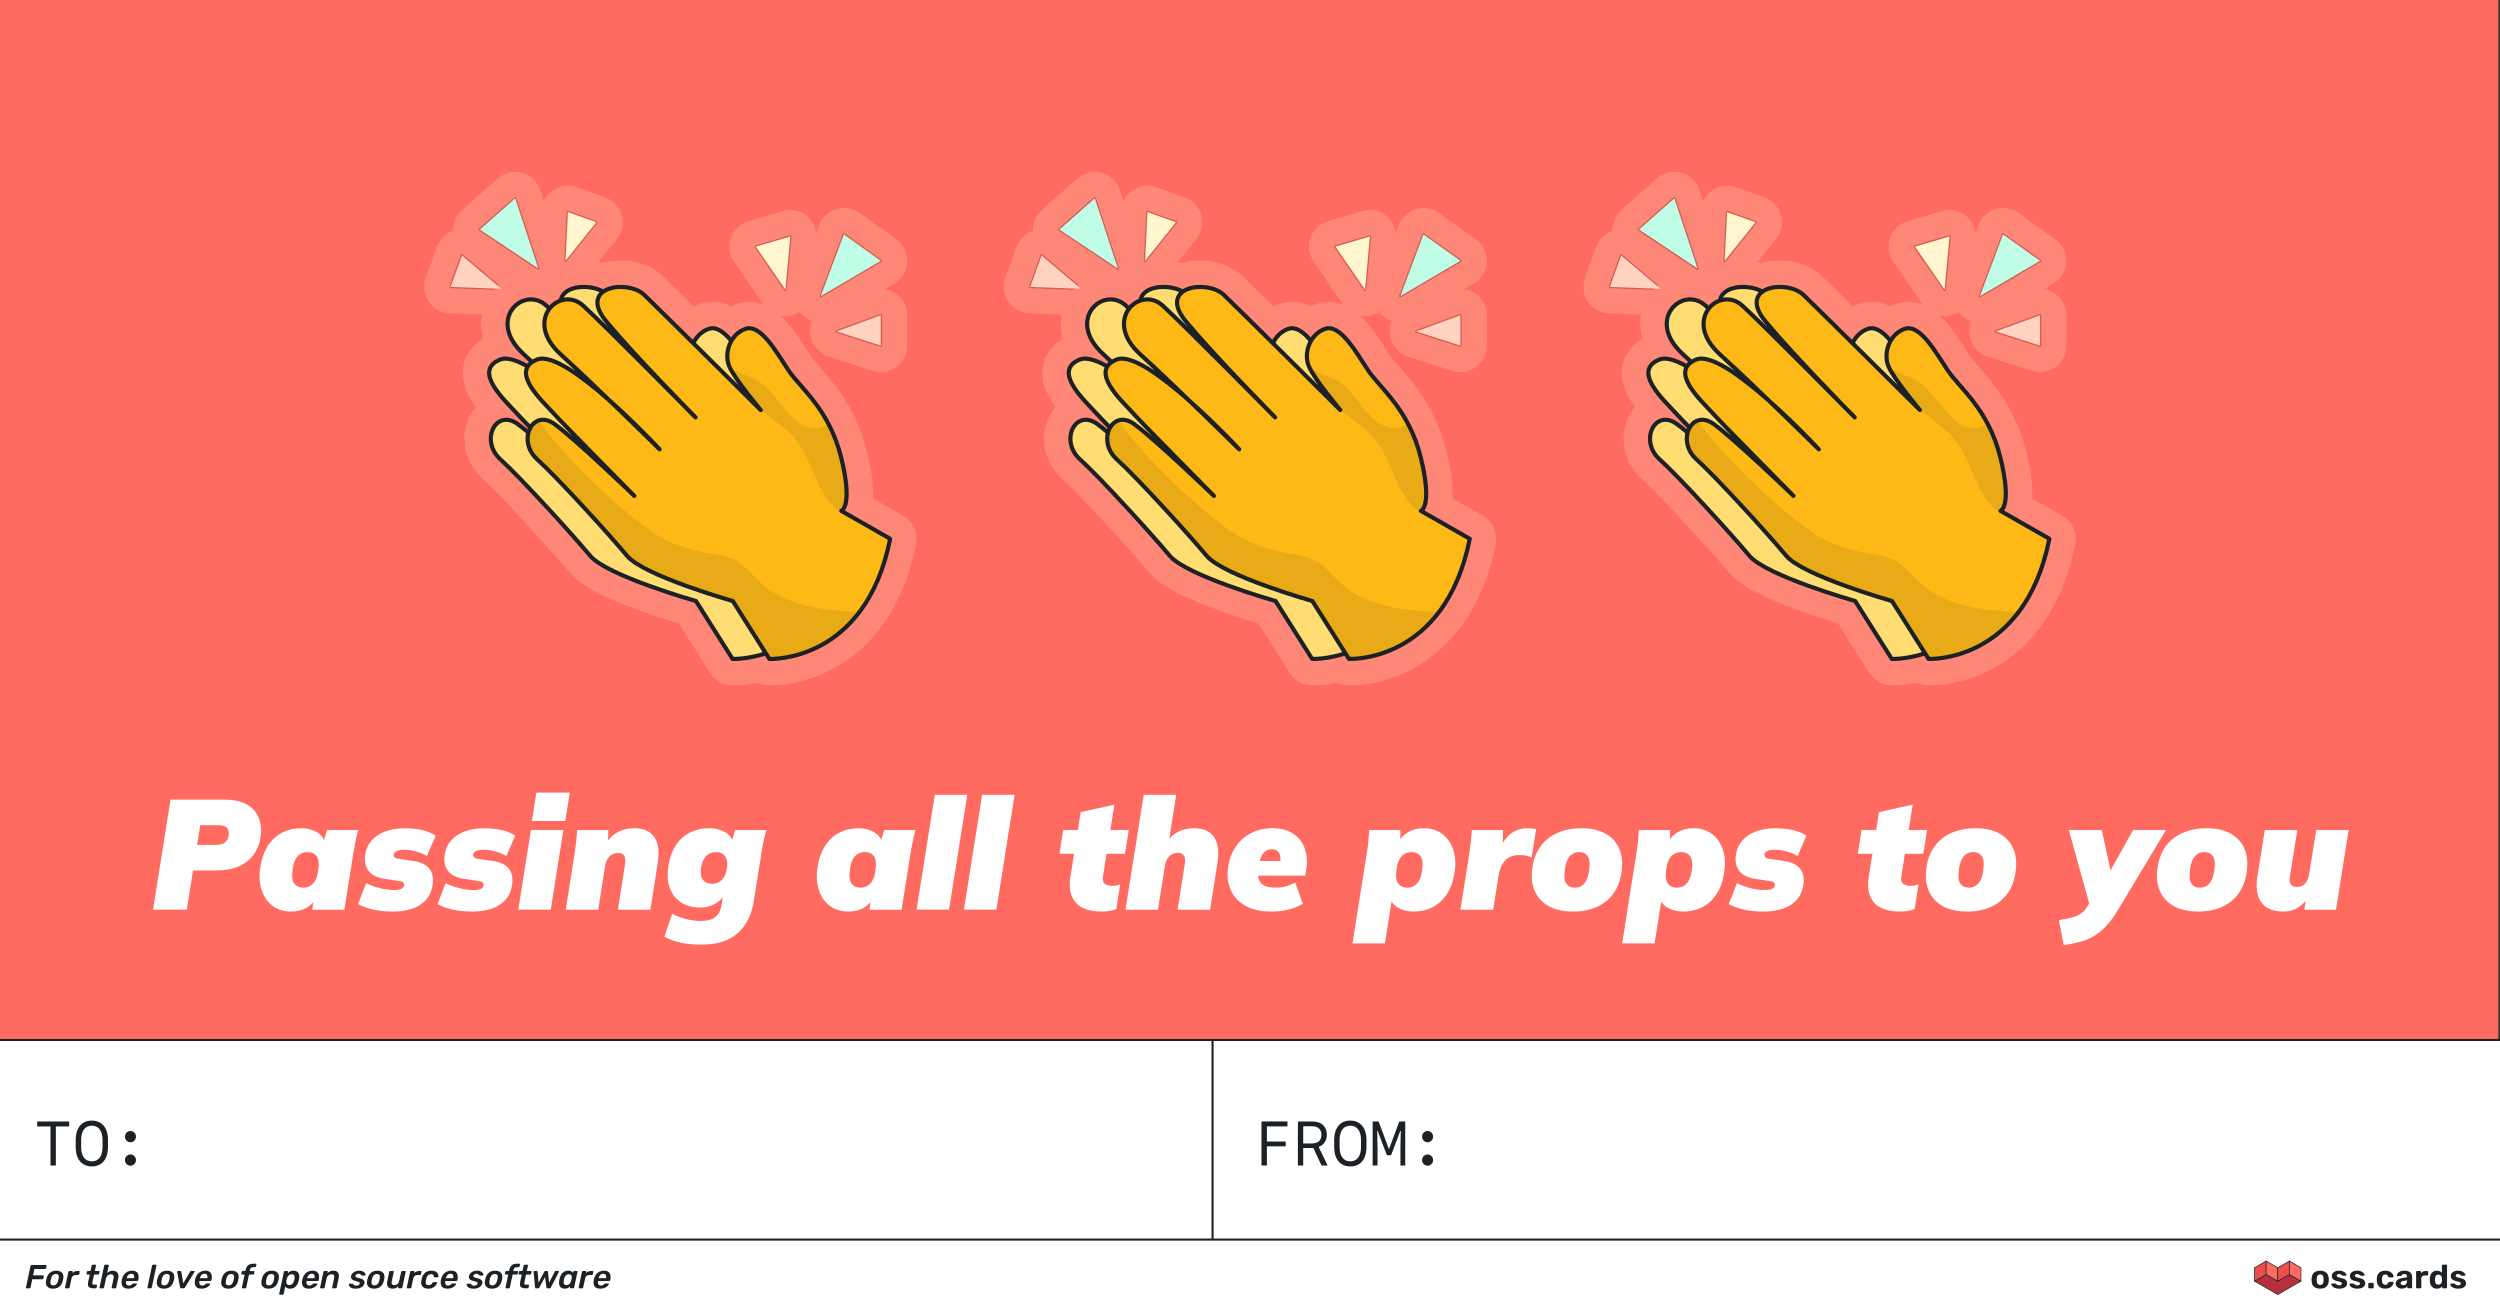 <?xml version="1.0" encoding="UTF-8"?><svg xmlns="http://www.w3.org/2000/svg" viewBox="0 0 1200 630"><rect x="0" y="0" width="1200" height="630" fill="#333333" stroke="none"/><g id="b"><rect x="-.79" width="1200" height="498.72" fill="#ff6b60"/></g><g id="d"><rect x="0" y="595" width="1200" height="35" fill="#fff"/><rect x="0" y="499.19" width="1200" height="95.81" fill="#fff"/><line x1="0" y1="499.19" x2="1200" y2="499.19" fill="none" stroke="#1c2126" stroke-miterlimit="10"/><line x1="0" y1="595" x2="1200" y2="595" fill="none" stroke="#1c2126" stroke-miterlimit="10"/><path d="M24.24,559.45v-18.76h-6.39v-2.37h15.35v2.37h-6.39v18.76h-2.58Z" fill="#1c2126"/><path d="M44.08,559.89c-4.8,0-7.75-3.46-7.75-9.3v-3.41c0-5.84,2.94-9.3,7.75-9.3s7.75,3.46,7.75,9.3v3.41c0,5.84-2.94,9.3-7.75,9.3ZM49.22,550.58v-3.38c0-4.41-1.93-6.87-5.14-6.87s-5.14,2.46-5.14,6.87v3.38c0,4.41,1.93,6.87,5.14,6.87s5.14-2.46,5.14-6.87Z" fill="#1c2126"/><path d="M59.97,545.58c0-1.48,1.2-2.71,2.65-2.71s2.65,1.23,2.65,2.71-1.2,2.71-2.65,2.71-2.65-1.23-2.65-2.71ZM59.97,556.83c0-1.48,1.2-2.7,2.65-2.7s2.65,1.21,2.65,2.7-1.2,2.71-2.65,2.71-2.65-1.21-2.65-2.71Z" fill="#1c2126"/><line x1="582.03" y1="498.72" x2="582.03" y2="595" fill="none" stroke="#1c2126" stroke-miterlimit="10"/><path d="M605.51,559.45v-21.14h12.47v2.37h-9.87v7.25h9.02v2.3h-9.02v9.21h-2.59Z" fill="#1c2126"/><path d="M625.54,551.03v8.42h-2.55v-21.14h7.09c4.19,0,6.81,2.43,6.81,6.36,0,2.77-1.54,5.04-3.94,5.83l4.31,8.95h-2.92l-3.94-8.42h-4.86ZM625.54,548.85h4.19c2.92,0,4.56-1.48,4.56-4.12s-1.61-4.12-4.44-4.12h-4.31v8.23Z" fill="#1c2126"/><path d="M648.15,559.89c-4.8,0-7.75-3.46-7.75-9.3v-3.41c0-5.84,2.94-9.3,7.75-9.3s7.75,3.46,7.75,9.3v3.41c0,5.84-2.94,9.3-7.75,9.3ZM653.29,550.58v-3.38c0-4.41-1.93-6.87-5.14-6.87s-5.14,2.46-5.14,6.87v3.38c0,4.41,1.93,6.87,5.14,6.87s5.14-2.46,5.14-6.87Z" fill="#1c2126"/><path d="M661.18,559.45h-2.31v-21.14h2.86l4.88,13.08h.19l4.86-13.08h2.86v21.14h-2.31v-8.1l.15-8.57h-.19l-4.45,11.71h-2.02l-4.45-11.71h-.19l.15,8.57v8.1Z" fill="#1c2126"/><path d="M682.59,545.58c0-1.48,1.2-2.71,2.65-2.71s2.65,1.23,2.65,2.71-1.2,2.71-2.65,2.71-2.65-1.23-2.65-2.71ZM682.59,556.83c0-1.48,1.2-2.7,2.65-2.7s2.65,1.21,2.65,2.7-1.2,2.71-2.65,2.71-2.65-1.21-2.65-2.71Z" fill="#1c2126"/><path d="M12.77,618.4c-.12,0-.21-.04-.26-.11s-.08-.17-.06-.27l2.22-10.42c.02-.12.07-.21.16-.29.08-.07.19-.11.3-.11h6.94c.12,0,.2.04.26.11.05.07.07.17.05.29l-.24,1.12c-.02.12-.07.21-.16.28-.09.07-.19.11-.3.11h-5.14l-.66,3.04h4.82c.12,0,.2.04.26.11.05.07.07.17.05.29l-.22,1.12c-.02.11-.08.2-.17.27-.09.07-.19.11-.31.11h-4.82l-.85,3.97c-.02.11-.08.2-.16.27-.09.07-.19.11-.3.11h-1.41Z" fill="#1c2126"/><path d="M25.41,618.56c-.81,0-1.49-.15-2.02-.45s-.92-.72-1.15-1.26c-.23-.54-.29-1.18-.17-1.9.03-.19.08-.43.14-.71s.11-.51.17-.7c.19-.74.49-1.37.89-1.91s.91-.96,1.54-1.26,1.36-.45,2.22-.45,1.49.15,2.02.45.93.72,1.16,1.26c.23.54.29,1.18.18,1.91-.04.19-.09.43-.14.7s-.11.51-.16.71c-.19.72-.48,1.36-.87,1.9-.39.54-.9.96-1.52,1.26s-1.38.45-2.26.45ZM25.57,616.98c.58,0,1.06-.18,1.46-.54s.69-.88.87-1.58c.04-.16.09-.37.14-.62.05-.26.1-.46.13-.62.12-.69.07-1.22-.14-1.58s-.61-.54-1.18-.54-1.05.18-1.46.54-.69.88-.86,1.58c-.04.16-.09.37-.15.62s-.1.46-.12.62c-.12.69-.07,1.22.14,1.58s.6.54,1.18.54Z" fill="#1c2126"/><path d="M31.53,618.4c-.11,0-.19-.04-.25-.11-.06-.07-.08-.17-.06-.27l1.6-7.54c.02-.12.08-.21.17-.29.09-.07.19-.11.3-.11h1.3c.11,0,.19.04.25.11s.08.17.06.29l-.14.66c.26-.34.58-.6.98-.78.39-.18.87-.27,1.44-.27h.78c.12,0,.2.04.26.11.05.07.07.16.05.27l-.24,1.15c-.02.11-.08.2-.17.27-.09.07-.19.11-.3.11h-1.25c-.51,0-.94.14-1.29.43-.35.28-.57.68-.68,1.19l-.94,4.4c-.02.11-.07.2-.16.27s-.19.11-.3.11h-1.39Z" fill="#1c2126"/><path d="M44.76,618.4c-.73,0-1.29-.11-1.7-.34-.41-.22-.67-.56-.78-1-.12-.44-.11-.99.03-1.66l.78-3.63h-1.26c-.11,0-.19-.04-.25-.11-.06-.07-.08-.17-.06-.29l.19-.91c.02-.11.08-.2.17-.27.09-.07.19-.11.31-.11h1.25l.58-2.65c.02-.11.07-.2.16-.27.08-.07.18-.11.29-.11h1.3c.12,0,.21.04.26.11.06.08.08.17.06.27l-.58,2.65h2c.11,0,.19.04.25.11s.08.16.06.27l-.19.91c-.02.12-.08.21-.17.29-.09.08-.19.11-.3.11h-2l-.74,3.47c-.06.29-.1.54-.1.74,0,.21.05.37.17.48s.33.17.62.17h1.15c.12,0,.2.04.26.11.05.08.07.17.05.27l-.21.99c-.02.11-.07.2-.16.27-.09.07-.19.11-.3.11h-1.14Z" fill="#1c2126"/><path d="M48.07,618.4c-.11,0-.19-.04-.25-.11-.06-.07-.08-.17-.06-.27l2.26-10.59c.02-.11.07-.2.16-.27.08-.07.18-.11.29-.11h1.44c.11,0,.19.04.25.11.06.08.08.17.06.27l-.78,3.65c.34-.34.72-.62,1.14-.83.42-.21.93-.32,1.53-.32.69,0,1.26.15,1.7.44.44.29.75.71.92,1.24.17.53.18,1.17.02,1.92l-.96,4.5c-.02.11-.07.2-.16.27s-.19.11-.3.11h-1.44c-.11,0-.19-.04-.25-.11s-.08-.17-.06-.27l.93-4.4c.14-.62.11-1.1-.08-1.46-.19-.35-.58-.53-1.17-.53-.36,0-.71.08-1.03.23-.33.15-.61.38-.84.68-.23.3-.4.66-.5,1.07l-.93,4.4c-.02.11-.07.2-.16.27s-.18.11-.29.11h-1.44Z" fill="#1c2126"/><path d="M61.51,618.56c-.78,0-1.43-.15-1.94-.46-.52-.31-.87-.76-1.07-1.35-.2-.59-.23-1.29-.09-2.13.02-.11.05-.24.08-.41.03-.17.06-.3.1-.39.21-.81.54-1.51.99-2.09.45-.58.99-1.03,1.64-1.34s1.36-.47,2.14-.47c.86,0,1.55.18,2.06.54.51.36.84.85,1.01,1.49.17.63.16,1.37,0,2.2l-.08.34c-.02.11-.08.2-.17.27-.09.08-.19.11-.31.11h-5.31c-.01.06-.02.11-.03.13-.05.38-.05.72.02,1.03s.21.57.42.76.51.29.87.29c.3,0,.56-.04.78-.13.22-.09.41-.2.55-.31s.25-.21.33-.29c.13-.13.22-.21.29-.23.06-.03.15-.04.27-.04h1.39c.1,0,.17.03.22.1.05.06.07.14.05.24-.05.17-.19.38-.4.62-.21.24-.5.48-.86.72-.36.24-.79.43-1.29.58s-1.04.23-1.64.23ZM60.82,613.53h3.54l.02-.05c.1-.42.1-.78.02-1.1s-.23-.56-.46-.74c-.22-.18-.52-.26-.9-.26s-.71.09-1.02.26c-.3.18-.56.42-.76.74s-.35.68-.43,1.1l-.02.05Z" fill="#1c2126"/><path d="M71.06,618.4c-.11,0-.19-.04-.25-.11-.06-.07-.08-.17-.06-.27l2.26-10.59c.02-.11.07-.2.16-.27.08-.07.18-.11.29-.11h1.33c.12,0,.21.04.26.11.06.08.08.17.06.27l-2.26,10.59c-.02.11-.08.2-.16.27-.09.07-.19.11-.3.11h-1.33Z" fill="#1c2126"/><path d="M78.64,618.56c-.81,0-1.49-.15-2.02-.45s-.92-.72-1.15-1.26c-.23-.54-.29-1.18-.17-1.9.03-.19.08-.43.14-.71s.11-.51.17-.7c.19-.74.49-1.37.89-1.91s.91-.96,1.54-1.26,1.36-.45,2.22-.45,1.49.15,2.02.45.93.72,1.16,1.26c.23.54.29,1.18.18,1.91-.04.19-.09.43-.14.7s-.11.51-.16.71c-.19.72-.48,1.36-.87,1.9-.39.54-.9.96-1.52,1.26s-1.38.45-2.26.45ZM78.8,616.98c.58,0,1.06-.18,1.46-.54s.69-.88.87-1.58c.04-.16.09-.37.14-.62.05-.26.1-.46.13-.62.12-.69.07-1.22-.14-1.58s-.61-.54-1.18-.54-1.05.18-1.46.54-.69.88-.86,1.58c-.04.16-.09.37-.15.62s-.1.46-.12.62c-.12.69-.07,1.22.14,1.58s.6.54,1.18.54Z" fill="#1c2126"/><path d="M86.92,618.4c-.16,0-.27-.04-.34-.12s-.11-.17-.13-.28l-1.42-7.49c-.02-.14,0-.25.08-.32s.18-.11.3-.11h1.22c.12,0,.21.03.27.1.06.06.11.15.13.27l.91,5.55,3.33-5.62c.03-.06.09-.13.17-.2.08-.07.18-.11.31-.11h1.39c.13,0,.22.05.26.14.05.1.03.21-.06.35l-4.56,7.42c-.07.11-.16.2-.25.28-.09.08-.22.12-.38.12h-1.25Z" fill="#1c2126"/><path d="M96.66,618.56c-.78,0-1.43-.15-1.94-.46-.52-.31-.87-.76-1.07-1.35-.2-.59-.23-1.29-.09-2.13.02-.11.05-.24.08-.41.03-.17.06-.3.1-.39.21-.81.54-1.51.99-2.09.45-.58.99-1.03,1.64-1.34s1.36-.47,2.14-.47c.86,0,1.55.18,2.06.54.51.36.84.85,1.01,1.49.17.63.16,1.37,0,2.2l-.08.34c-.02.11-.08.2-.17.27-.09.08-.19.11-.31.11h-5.31c-.01.06-.02.11-.03.13-.05.38-.05.72.02,1.03s.21.57.42.76.51.29.87.29c.3,0,.56-.04.78-.13.22-.09.41-.2.55-.31s.25-.21.33-.29c.13-.13.22-.21.29-.23.06-.03.15-.04.27-.04h1.39c.1,0,.17.03.22.1.05.06.07.14.05.24-.05.17-.19.38-.4.62-.21.24-.5.48-.86.72-.36.24-.79.43-1.29.58s-1.04.23-1.64.23ZM95.97,613.53h3.54l.02-.05c.1-.42.1-.78.02-1.1s-.23-.56-.46-.74c-.22-.18-.52-.26-.9-.26s-.71.09-1.02.26c-.3.18-.56.42-.76.74s-.35.68-.43,1.1l-.02.05Z" fill="#1c2126"/><path d="M109.56,618.56c-.81,0-1.49-.15-2.02-.45s-.92-.72-1.15-1.26c-.23-.54-.29-1.18-.17-1.9.03-.19.08-.43.14-.71s.11-.51.17-.7c.19-.74.49-1.37.89-1.91s.91-.96,1.54-1.26,1.36-.45,2.22-.45,1.49.15,2.02.45.93.72,1.16,1.26c.23.54.29,1.18.18,1.91-.04.19-.09.43-.14.7s-.11.51-.16.71c-.19.72-.48,1.36-.87,1.9-.39.54-.9.96-1.52,1.26s-1.38.45-2.26.45ZM109.72,616.98c.58,0,1.06-.18,1.46-.54s.69-.88.87-1.58c.04-.16.09-.37.14-.62.05-.26.1-.46.13-.62.12-.69.07-1.22-.14-1.58s-.61-.54-1.18-.54-1.05.18-1.46.54-.69.88-.86,1.58c-.04.16-.09.37-.15.62s-.1.46-.12.62c-.12.69-.07,1.22.14,1.58s.6.54,1.18.54Z" fill="#1c2126"/><path d="M116.42,618.4c-.12,0-.21-.04-.26-.11s-.08-.17-.06-.27l1.33-6.24h-1.3c-.11,0-.19-.04-.25-.11-.06-.07-.08-.17-.06-.29l.19-.91c.02-.11.08-.2.17-.27.09-.07.19-.11.31-.11h1.3l.13-.65c.15-.64.38-1.17.69-1.59.31-.42.7-.74,1.18-.95s1.04-.32,1.68-.32h1.28c.12,0,.2.04.26.11.05.07.07.16.05.27l-.19.91c-.02.12-.08.21-.17.29s-.19.11-.3.11h-.96c-.43,0-.76.11-.99.32-.23.21-.39.52-.46.93l-.13.58h1.98c.12,0,.2.04.26.11s.07.16.05.27l-.19.91c-.02.12-.07.21-.16.29-.09.08-.19.11-.3.11h-1.98l-1.34,6.24c-.02.11-.07.2-.16.27-.09.07-.18.11-.29.11h-1.3Z" fill="#1c2126"/><path d="M128.85,618.56c-.81,0-1.49-.15-2.02-.45s-.92-.72-1.15-1.26c-.23-.54-.29-1.18-.17-1.9.03-.19.08-.43.14-.71s.11-.51.17-.7c.19-.74.49-1.37.89-1.91s.91-.96,1.54-1.26,1.36-.45,2.22-.45,1.49.15,2.02.45.93.72,1.16,1.26c.23.54.29,1.18.18,1.91-.04.19-.09.43-.14.7s-.11.51-.16.71c-.19.72-.48,1.36-.87,1.9-.39.54-.9.96-1.52,1.26s-1.38.45-2.26.45ZM129.01,616.98c.58,0,1.06-.18,1.46-.54s.69-.88.87-1.58c.04-.16.09-.37.14-.62.05-.26.1-.46.13-.62.12-.69.07-1.22-.14-1.58s-.61-.54-1.18-.54-1.05.18-1.46.54-.69.88-.86,1.58c-.04.16-.09.37-.15.62s-.1.46-.12.62c-.12.69-.07,1.22.14,1.58s.6.54,1.18.54Z" fill="#1c2126"/><path d="M134.32,621.45c-.11,0-.19-.04-.25-.11-.06-.07-.08-.16-.06-.27l2.26-10.59c.02-.11.07-.2.16-.27s.18-.11.29-.11h1.28c.11,0,.19.04.25.11s.08.16.06.27l-.14.64c.33-.34.7-.62,1.1-.85.4-.22.93-.34,1.58-.34.55,0,1.03.09,1.42.28.39.19.7.45.92.79.22.34.37.74.44,1.21.07.46.06.97-.04,1.53-.02.18-.05.35-.09.51-.04.16-.08.34-.14.53-.13.52-.31,1.02-.54,1.48-.23.46-.52.87-.86,1.22-.34.35-.73.62-1.18.81-.45.19-.96.29-1.53.29-.6,0-1.09-.1-1.47-.31-.38-.21-.66-.48-.83-.82l-.78,3.63c-.02.11-.07.2-.16.27-.09.08-.19.11-.3.11h-1.36ZM138.88,616.85c.43,0,.79-.1,1.09-.3.3-.2.55-.46.74-.78.2-.33.35-.68.47-1.05.05-.16.1-.32.13-.48.03-.16.06-.32.08-.48.05-.38.06-.74.02-1.06-.04-.32-.16-.58-.36-.78-.2-.2-.51-.3-.94-.3-.45,0-.83.1-1.16.3-.33.2-.59.46-.8.78s-.35.64-.44.97c-.05.19-.1.39-.14.61-.04.21-.08.42-.11.62-.05.32-.05.63,0,.92.06.29.2.54.43.73s.56.29.98.29Z" fill="#1c2126"/><path d="M148.13,618.56c-.78,0-1.43-.15-1.94-.46-.52-.31-.87-.76-1.07-1.35-.2-.59-.23-1.29-.09-2.13.02-.11.05-.24.08-.41.03-.17.06-.3.1-.39.21-.81.54-1.51.99-2.09.45-.58.99-1.03,1.64-1.34s1.36-.47,2.14-.47c.86,0,1.55.18,2.06.54.51.36.84.85,1.01,1.49.17.63.16,1.37,0,2.2l-.08.34c-.02.11-.08.2-.17.27-.09.08-.19.11-.31.11h-5.31c-.01.06-.02.11-.03.13-.05.38-.05.72.02,1.03s.21.57.42.76.51.29.87.29c.3,0,.56-.04.78-.13.22-.09.41-.2.55-.31s.25-.21.33-.29c.13-.13.22-.21.29-.23.06-.03.15-.04.27-.04h1.39c.1,0,.17.03.22.1.05.06.07.14.05.24-.05.17-.19.38-.4.62-.21.24-.5.48-.86.72-.36.24-.79.43-1.29.58s-1.04.23-1.64.23ZM147.44,613.53h3.54l.02-.05c.1-.42.1-.78.02-1.1s-.23-.56-.46-.74c-.22-.18-.52-.26-.9-.26s-.71.09-1.02.26c-.3.18-.56.42-.76.74s-.35.68-.43,1.1l-.02.05Z" fill="#1c2126"/><path d="M153.96,618.4c-.11,0-.19-.04-.25-.11-.06-.07-.08-.17-.06-.27l1.6-7.55c.02-.11.08-.2.17-.27.09-.07.19-.11.3-.11h1.31c.11,0,.19.04.24.11.05.07.07.16.05.27l-.14.66c.34-.34.74-.63,1.21-.86.46-.23.99-.35,1.58-.35.73,0,1.31.15,1.74.44s.73.71.87,1.24.14,1.17-.02,1.92l-.96,4.5c-.02.11-.07.2-.16.27s-.19.11-.3.11h-1.41c-.11,0-.19-.04-.25-.11s-.08-.17-.06-.27l.93-4.4c.14-.65.12-1.14-.04-1.48-.17-.34-.56-.5-1.18-.5s-1.12.18-1.54.53c-.42.35-.7.84-.84,1.46l-.93,4.4c-.02.11-.07.2-.16.27s-.18.11-.29.11h-1.41Z" fill="#1c2126"/><path d="M170.61,618.56c-.64,0-1.17-.07-1.59-.22-.42-.15-.75-.34-.99-.56-.24-.22-.41-.45-.5-.67-.09-.22-.13-.41-.1-.56.02-.12.08-.21.17-.28.09-.07.18-.11.28-.11h1.26s.08,0,.11.02c.03,0,.06.04.1.1.12.12.24.24.37.37.13.13.29.24.49.33.2.09.46.14.78.14.42,0,.78-.08,1.1-.25.31-.17.5-.4.57-.71.04-.22.02-.4-.08-.54-.1-.14-.29-.27-.59-.38-.3-.11-.74-.23-1.33-.36-.58-.14-1.04-.31-1.38-.53-.35-.21-.58-.48-.7-.8s-.14-.69-.04-1.12c.09-.42.29-.81.62-1.19s.77-.69,1.32-.94c.55-.25,1.19-.37,1.93-.37.58,0,1.06.07,1.46.22.4.14.72.32.96.54.24.21.41.43.5.65.1.22.13.41.1.57-.01.12-.06.21-.15.28-.09.07-.18.11-.28.11h-1.17c-.05,0-.1-.01-.14-.03-.04-.02-.08-.05-.1-.08-.11-.11-.22-.22-.33-.34-.11-.12-.26-.23-.43-.31-.18-.08-.42-.13-.74-.13-.41,0-.73.09-.98.26s-.41.4-.47.66c-.03.18-.01.34.06.47.07.13.25.26.54.38s.73.24,1.31.37c.69.13,1.22.32,1.59.57.37.25.61.54.72.86.11.33.13.69.04,1.08-.1.48-.33.91-.7,1.29-.37.38-.85.69-1.45.9s-1.3.33-2.11.33Z" fill="#1c2126"/><path d="M179.52,618.56c-.81,0-1.49-.15-2.02-.45s-.92-.72-1.15-1.26c-.23-.54-.29-1.18-.17-1.9.03-.19.08-.43.14-.71s.11-.51.17-.7c.19-.74.49-1.37.89-1.91s.91-.96,1.54-1.26,1.36-.45,2.22-.45,1.49.15,2.02.45.93.72,1.16,1.26c.23.54.29,1.18.18,1.91-.04.19-.09.43-.14.7s-.11.51-.16.71c-.19.72-.48,1.36-.87,1.9-.39.54-.9.96-1.52,1.26s-1.38.45-2.26.45ZM179.68,616.98c.58,0,1.06-.18,1.46-.54s.69-.88.87-1.58c.04-.16.09-.37.14-.62.05-.26.1-.46.13-.62.12-.69.07-1.22-.14-1.58s-.61-.54-1.18-.54-1.05.18-1.46.54-.69.88-.86,1.58c-.04.16-.09.37-.15.62s-.1.46-.12.62c-.12.69-.07,1.22.14,1.58s.6.54,1.18.54Z" fill="#1c2126"/><path d="M188.45,618.56c-.69,0-1.26-.15-1.7-.44s-.73-.71-.87-1.25-.14-1.18,0-1.91l.96-4.5c.02-.11.08-.2.17-.27.09-.07.19-.11.3-.11h1.41c.11,0,.19.04.24.11s.07.16.05.27l-.93,4.4c-.1.44-.13.8-.09,1.1.04.29.16.52.36.66s.52.22.94.22c.58,0,1.08-.18,1.5-.53.43-.35.7-.84.83-1.46l.94-4.4c.02-.11.08-.2.17-.27.09-.07.19-.11.3-.11h1.39c.12,0,.2.04.26.11s.07.16.05.27l-1.6,7.55c-.02.11-.07.2-.16.27s-.19.11-.3.11h-1.3c-.11,0-.19-.04-.25-.11s-.08-.17-.06-.27l.13-.66c-.23.24-.48.46-.72.64-.25.18-.53.32-.85.42-.32.1-.71.14-1.18.14Z" fill="#1c2126"/><path d="M195.57,618.4c-.11,0-.19-.04-.25-.11-.06-.07-.08-.17-.06-.27l1.6-7.54c.02-.12.08-.21.17-.29.09-.07.19-.11.3-.11h1.3c.11,0,.19.04.25.11s.08.17.06.29l-.14.66c.26-.34.58-.6.98-.78.39-.18.87-.27,1.44-.27h.78c.12,0,.2.04.26.11.05.07.07.16.05.27l-.24,1.15c-.02.11-.08.2-.17.27-.09.07-.19.11-.3.11h-1.25c-.51,0-.94.14-1.29.43-.35.28-.57.68-.68,1.19l-.94,4.4c-.02.11-.07.2-.16.27s-.19.11-.3.11h-1.39Z" fill="#1c2126"/><path d="M205.46,618.56c-.71,0-1.34-.14-1.88-.43s-.94-.71-1.19-1.26c-.26-.55-.31-1.21-.18-1.99.03-.16.07-.37.13-.63.05-.26.1-.48.14-.65.29-1.16.82-2.07,1.6-2.71.78-.64,1.77-.97,2.98-.97.67,0,1.23.1,1.69.29.45.19.81.44,1.07.74s.44.61.54.93c.1.32.14.61.1.86-.01.12-.06.21-.14.28-.08.07-.17.1-.28.1h-1.46c-.11,0-.19-.03-.25-.08-.06-.05-.09-.13-.1-.24,0-.43-.11-.74-.34-.93s-.56-.29-.98-.29c-.52,0-.99.17-1.4.51-.41.34-.71.87-.89,1.59-.04.19-.09.39-.13.59s-.08.38-.11.53c-.12.74-.06,1.27.16,1.6.22.33.6.5,1.12.5.42,0,.79-.09,1.12-.26s.61-.48.83-.9c.06-.12.13-.2.2-.25.07-.05.16-.07.26-.07h1.44c.11,0,.19.04.25.11.06.07.07.16.04.28-.07.23-.21.51-.41.82s-.47.62-.81.92c-.34.3-.77.54-1.29.74-.52.19-1.13.29-1.85.29Z" fill="#1c2126"/><path d="M214.69,618.56c-.78,0-1.43-.15-1.94-.46-.52-.31-.87-.76-1.07-1.35-.2-.59-.23-1.29-.09-2.13.02-.11.05-.24.08-.41.03-.17.06-.3.1-.39.21-.81.54-1.51.99-2.09.45-.58.99-1.03,1.64-1.34s1.36-.47,2.14-.47c.86,0,1.55.18,2.06.54.51.36.84.85,1.01,1.49.17.63.16,1.37,0,2.2l-.08.34c-.02.11-.08.2-.17.27-.09.08-.19.11-.31.11h-5.31c-.01.06-.02.11-.03.13-.05.38-.05.72.02,1.03s.21.57.42.76.51.29.87.29c.3,0,.56-.04.78-.13.22-.09.41-.2.55-.31s.25-.21.33-.29c.13-.13.22-.21.29-.23.06-.03.15-.04.27-.04h1.39c.1,0,.17.03.22.1.05.06.07.14.05.24-.05.17-.19.38-.4.62-.21.24-.5.48-.86.72-.36.24-.79.43-1.29.58s-1.04.23-1.64.23ZM214,613.53h3.54l.02-.05c.1-.42.1-.78.02-1.1s-.23-.56-.46-.74c-.22-.18-.52-.26-.9-.26s-.71.09-1.02.26c-.3.18-.56.42-.76.74s-.35.68-.43,1.1l-.02.05Z" fill="#1c2126"/><path d="M227.19,618.56c-.64,0-1.17-.07-1.59-.22-.42-.15-.75-.34-.99-.56-.24-.22-.41-.45-.5-.67-.09-.22-.13-.41-.1-.56.02-.12.08-.21.17-.28.09-.07.18-.11.28-.11h1.26s.08,0,.11.02c.03,0,.06.04.1.1.12.12.24.24.37.37.13.13.29.24.49.33.2.09.46.14.78.14.42,0,.78-.08,1.1-.25.31-.17.5-.4.57-.71.04-.22.02-.4-.08-.54-.1-.14-.29-.27-.59-.38-.3-.11-.74-.23-1.33-.36-.58-.14-1.04-.31-1.38-.53-.35-.21-.58-.48-.7-.8s-.14-.69-.04-1.12c.09-.42.29-.81.62-1.19s.77-.69,1.32-.94c.55-.25,1.19-.37,1.93-.37.58,0,1.06.07,1.46.22.4.14.72.32.96.54.24.21.41.43.5.65.1.22.13.41.1.57-.01.12-.06.21-.15.28-.09.07-.18.11-.28.11h-1.17c-.05,0-.1-.01-.14-.03-.04-.02-.08-.05-.1-.08-.11-.11-.22-.22-.33-.34-.11-.12-.26-.23-.43-.31-.18-.08-.42-.13-.74-.13-.41,0-.73.09-.98.26s-.41.4-.47.66c-.03.18-.01.34.06.47.07.13.25.26.54.38s.73.24,1.31.37c.69.13,1.22.32,1.59.57.37.25.61.54.72.86.11.33.13.69.04,1.08-.1.48-.33.91-.7,1.29-.37.38-.85.69-1.45.9s-1.3.33-2.11.33Z" fill="#1c2126"/><path d="M236.1,618.56c-.81,0-1.49-.15-2.02-.45s-.92-.72-1.15-1.26c-.23-.54-.29-1.18-.17-1.9.03-.19.08-.43.14-.71s.11-.51.17-.7c.19-.74.49-1.37.89-1.91s.91-.96,1.54-1.26,1.36-.45,2.22-.45,1.49.15,2.02.45.93.72,1.16,1.26c.23.54.29,1.18.18,1.91-.04.19-.09.43-.14.7s-.11.51-.16.71c-.19.72-.48,1.36-.87,1.9-.39.54-.9.96-1.52,1.26s-1.38.45-2.26.45ZM236.26,616.98c.58,0,1.06-.18,1.46-.54s.69-.88.87-1.58c.04-.16.09-.37.14-.62.05-.26.1-.46.13-.62.12-.69.07-1.22-.14-1.58s-.61-.54-1.18-.54-1.05.18-1.46.54-.69.88-.86,1.58c-.04.16-.09.37-.15.62s-.1.46-.12.62c-.12.69-.07,1.22.14,1.58s.6.54,1.18.54Z" fill="#1c2126"/><path d="M242.96,618.4c-.12,0-.21-.04-.26-.11s-.08-.17-.06-.27l1.33-6.24h-1.3c-.11,0-.19-.04-.25-.11-.06-.07-.08-.17-.06-.29l.19-.91c.02-.11.08-.2.17-.27.09-.07.19-.11.31-.11h1.3l.13-.65c.15-.64.38-1.17.69-1.59.31-.42.7-.74,1.18-.95s1.04-.32,1.68-.32h1.28c.12,0,.2.04.26.11.05.07.07.16.05.27l-.19.91c-.02.12-.08.21-.17.29s-.19.11-.3.11h-.96c-.43,0-.76.11-.99.32-.23.21-.39.52-.46.93l-.13.58h1.98c.12,0,.2.04.26.11s.07.16.05.27l-.19.91c-.02.12-.07.21-.16.29-.09.08-.19.11-.3.11h-1.98l-1.34,6.24c-.02.11-.07.2-.16.27-.09.07-.18.11-.29.11h-1.3Z" fill="#1c2126"/><path d="M252.11,618.4c-.73,0-1.29-.11-1.7-.34-.41-.22-.67-.56-.78-1-.12-.44-.11-.99.03-1.66l.78-3.63h-1.26c-.11,0-.19-.04-.25-.11-.06-.07-.08-.17-.06-.29l.19-.91c.02-.11.08-.2.17-.27.09-.07.19-.11.31-.11h1.25l.58-2.65c.02-.11.07-.2.16-.27.08-.07.18-.11.29-.11h1.3c.12,0,.21.04.26.11.06.08.08.17.06.27l-.58,2.65h2c.11,0,.19.04.25.11s.08.16.06.27l-.19.91c-.02.12-.08.21-.17.29-.09.08-.19.11-.3.11h-2l-.74,3.47c-.06.29-.1.54-.1.74,0,.21.05.37.17.48s.33.17.62.17h1.15c.12,0,.2.04.26.11.05.08.07.17.05.27l-.21.99c-.02.11-.07.2-.16.27-.09.07-.19.11-.3.11h-1.14Z" fill="#1c2126"/><path d="M257.27,618.4c-.15,0-.26-.04-.32-.11-.06-.07-.1-.17-.11-.29l-.72-7.49c-.01-.12.02-.22.1-.3s.18-.13.32-.13h1.12c.13,0,.22.03.28.09.06.06.09.13.1.22l.46,5.3,2.75-5.25c.04-.08.11-.15.19-.23s.2-.12.34-.12h.83c.15,0,.25.04.3.12.05.08.09.16.1.23l.58,5.25,2.69-5.3c.03-.06.09-.13.16-.2.07-.07.18-.11.3-.11h1.3c.15,0,.24.05.26.14.03.1.01.2-.04.32l-3.86,7.46c-.06.12-.14.21-.23.29s-.21.11-.36.11h-1.06c-.15,0-.26-.04-.33-.11-.07-.07-.12-.17-.14-.29l-.66-5.05-2.72,5.05c-.06.12-.14.21-.24.29-.1.07-.22.11-.37.11h-1.04Z" fill="#1c2126"/><path d="M271.09,618.56c-.55,0-1.02-.09-1.41-.28-.38-.19-.69-.45-.9-.79-.22-.34-.36-.74-.42-1.21-.06-.46-.05-.97.03-1.53.04-.19.08-.37.11-.52.03-.15.07-.33.11-.52.14-.53.32-1.03.55-1.49s.51-.86.85-1.21c.34-.35.73-.62,1.18-.81.45-.19.97-.29,1.56-.29.66,0,1.17.11,1.51.31.35.21.62.46.81.76l.11-.53c.02-.11.07-.2.16-.27s.18-.11.29-.11h1.26c.11,0,.19.04.26.11s.08.16.06.27l-1.62,7.55c-.02.11-.07.2-.16.27-.09.07-.18.11-.29.11h-1.26c-.12,0-.21-.04-.26-.11-.06-.07-.08-.17-.06-.27l.13-.59c-.32.33-.67.6-1.06.81-.38.21-.9.32-1.55.32ZM271.81,616.85c.45,0,.83-.1,1.15-.3.32-.2.58-.46.78-.78.2-.31.34-.64.42-.97.05-.19.1-.4.14-.62s.08-.42.11-.62c.06-.32.07-.63.02-.92s-.19-.54-.41-.73c-.22-.19-.55-.29-.98-.29s-.77.1-1.06.3-.54.46-.73.78c-.19.32-.35.67-.46,1.06-.04.16-.08.32-.11.48-.03.16-.06.32-.08.48-.05.38-.07.74-.04,1.06.03.32.14.58.34.78s.5.3.92.3Z" fill="#1c2126"/><path d="M278.05,618.4c-.11,0-.19-.04-.25-.11-.06-.07-.08-.17-.06-.27l1.6-7.54c.02-.12.08-.21.17-.29.09-.07.19-.11.3-.11h1.3c.11,0,.19.04.25.11s.08.17.06.29l-.14.66c.26-.34.58-.6.98-.78.39-.18.87-.27,1.44-.27h.78c.12,0,.2.04.26.11.05.07.07.16.05.27l-.24,1.15c-.02.11-.08.2-.17.27-.09.07-.19.11-.3.11h-1.25c-.51,0-.94.14-1.29.43-.35.28-.57.68-.68,1.19l-.94,4.4c-.02.11-.07.2-.16.27s-.19.11-.3.11h-1.39Z" fill="#1c2126"/><path d="M288.05,618.56c-.78,0-1.43-.15-1.94-.46-.52-.31-.87-.76-1.07-1.35-.2-.59-.23-1.29-.09-2.13.02-.11.05-.24.08-.41.03-.17.06-.3.1-.39.21-.81.54-1.51.99-2.09.45-.58.99-1.03,1.64-1.34s1.36-.47,2.14-.47c.86,0,1.55.18,2.06.54.51.36.84.85,1.01,1.49.17.63.16,1.37,0,2.2l-.08.34c-.02.11-.08.2-.17.27-.09.08-.19.11-.31.11h-5.31c-.01.06-.02.11-.03.13-.05.38-.05.72.02,1.03s.21.57.42.76.51.29.87.29c.3,0,.56-.04.78-.13.22-.09.41-.2.55-.31s.25-.21.33-.29c.13-.13.22-.21.29-.23.06-.03.15-.04.27-.04h1.39c.1,0,.17.03.22.1.05.06.07.14.05.24-.05.17-.19.38-.4.62-.21.24-.5.48-.86.72-.36.24-.79.43-1.29.58s-1.04.23-1.64.23ZM287.36,613.53h3.54l.02-.05c.1-.42.1-.78.02-1.1s-.23-.56-.46-.74c-.22-.18-.52-.26-.9-.26s-.71.09-1.02.26c-.3.18-.56.42-.76.74s-.35.68-.43,1.1l-.02.05Z" fill="#1c2126"/><path d="M1113.68,618.56c-.89,0-1.63-.15-2.22-.44-.6-.29-1.05-.71-1.37-1.26-.32-.54-.49-1.18-.52-1.9-.01-.21-.02-.46-.02-.73s0-.51.02-.71c.03-.74.21-1.37.54-1.91.33-.54.79-.96,1.39-1.25.6-.29,1.32-.44,2.18-.44s1.56.15,2.16.44c.6.29,1.06.71,1.39,1.25s.52,1.18.56,1.91c0,.2.02.44.02.71s0,.52-.02.73c-.04.72-.22,1.36-.54,1.9-.32.54-.77.96-1.37,1.26-.6.29-1.33.44-2.21.44ZM1113.68,616.79c.52,0,.91-.16,1.18-.48s.41-.79.44-1.42c0-.16.02-.37.02-.64s0-.48-.02-.64c-.03-.62-.18-1.09-.44-1.42-.26-.33-.65-.49-1.18-.49s-.92.16-1.18.49c-.27.32-.42.8-.45,1.42-.01.16-.02.37-.02.64s0,.48.02.64c.03.63.18,1.1.45,1.42s.66.48,1.18.48Z" fill="#1c2126"/><path d="M1122.77,618.56c-.66,0-1.23-.08-1.7-.23s-.86-.34-1.15-.57c-.29-.22-.51-.45-.66-.68-.14-.23-.22-.42-.23-.58-.01-.12.03-.21.11-.29.09-.07.17-.11.26-.11h1.55s.08,0,.1.02c.03,0,.06.04.1.08.14.1.28.21.42.33.14.12.32.23.52.31.2.09.45.13.74.13.35,0,.65-.07.89-.22.24-.14.36-.35.36-.62,0-.19-.05-.35-.16-.48-.11-.13-.31-.24-.62-.35s-.77-.22-1.38-.35c-.58-.13-1.07-.3-1.47-.51-.41-.21-.71-.48-.91-.81-.2-.33-.3-.72-.3-1.18,0-.42.13-.82.39-1.2.26-.38.65-.7,1.16-.95s1.15-.38,1.92-.38c.59,0,1.1.07,1.54.22s.81.33,1.11.54.53.44.68.67c.15.23.24.43.25.6.01.12-.02.21-.1.29-.08.08-.16.11-.26.11h-1.42c-.05,0-.1-.01-.14-.03s-.08-.05-.11-.08c-.13-.07-.26-.17-.39-.29-.13-.12-.29-.22-.47-.3-.18-.08-.42-.13-.7-.13-.34,0-.61.08-.79.23-.19.16-.28.35-.28.58,0,.15.05.29.14.42.1.13.29.25.58.35.29.11.75.22,1.37.34.73.13,1.3.32,1.73.58s.73.55.91.89c.18.34.27.7.27,1.08,0,.5-.15.95-.44,1.34-.29.39-.73.69-1.3.91-.58.22-1.28.33-2.11.33Z" fill="#1c2126"/><path d="M1131.46,618.56c-.66,0-1.23-.08-1.7-.23s-.86-.34-1.15-.57c-.29-.22-.51-.45-.66-.68-.14-.23-.22-.42-.23-.58-.01-.12.03-.21.11-.29.09-.07.17-.11.26-.11h1.55s.08,0,.1.02c.03,0,.06.04.1.08.14.1.28.21.42.33.14.12.32.23.52.31.2.09.45.13.74.13.35,0,.65-.07.89-.22.24-.14.36-.35.36-.62,0-.19-.05-.35-.16-.48-.11-.13-.31-.24-.62-.35s-.77-.22-1.38-.35c-.58-.13-1.07-.3-1.47-.51-.41-.21-.71-.48-.91-.81-.2-.33-.3-.72-.3-1.18,0-.42.13-.82.39-1.2.26-.38.65-.7,1.16-.95s1.15-.38,1.92-.38c.59,0,1.1.07,1.54.22s.81.33,1.11.54.53.44.68.67c.15.23.24.43.25.6.01.12-.02.21-.1.29-.08.08-.16.11-.26.11h-1.42c-.05,0-.1-.01-.14-.03s-.08-.05-.11-.08c-.13-.07-.26-.17-.39-.29-.13-.12-.29-.22-.47-.3-.18-.08-.42-.13-.7-.13-.34,0-.61.08-.79.23-.19.16-.28.35-.28.58,0,.15.05.29.14.42.1.13.29.25.58.35.29.11.75.22,1.37.34.73.13,1.3.32,1.73.58s.73.55.91.89c.18.34.27.7.27,1.08,0,.5-.15.95-.44,1.34-.29.39-.73.69-1.3.91-.58.22-1.28.33-2.11.33Z" fill="#1c2126"/><path d="M1137.17,618.4c-.12,0-.21-.04-.29-.11-.07-.07-.11-.17-.11-.29v-1.81c0-.11.04-.2.11-.28.08-.08.17-.12.29-.12h1.81c.11,0,.2.04.28.12s.12.17.12.28v1.81c0,.12-.04.21-.12.29s-.17.11-.28.11h-1.81Z" fill="#1c2126"/><path d="M1144.9,618.56c-.79,0-1.48-.14-2.07-.43-.59-.29-1.06-.71-1.4-1.26-.34-.55-.53-1.21-.56-1.98-.01-.17-.02-.39-.02-.65s0-.48.02-.65c.03-.78.22-1.44.55-1.99.34-.55.8-.97,1.4-1.26.6-.29,1.29-.43,2.08-.43.7,0,1.31.1,1.81.3.5.2.91.45,1.23.75s.56.62.72.94.25.6.26.85c.01.12-.03.21-.11.29-.09.07-.18.11-.29.11h-1.71c-.12,0-.21-.03-.26-.08-.06-.05-.11-.14-.17-.26-.14-.37-.33-.64-.56-.8s-.53-.24-.88-.24c-.48,0-.86.15-1.13.46-.27.31-.42.79-.44,1.44-.02.42-.02.79,0,1.13.02.66.17,1.14.44,1.44.27.3.65.45,1.13.45.37,0,.67-.08.9-.24.22-.16.41-.43.54-.8.05-.12.11-.2.17-.26.06-.05.15-.08.26-.08h1.71c.11,0,.2.04.29.11.08.07.12.17.11.29-.01.18-.06.39-.16.64-.1.25-.24.5-.44.75s-.45.49-.76.71c-.31.22-.69.4-1.13.53-.44.13-.95.2-1.53.2Z" fill="#1c2126"/><path d="M1152.92,618.56c-.57,0-1.07-.11-1.52-.33s-.81-.51-1.07-.89c-.27-.38-.4-.79-.4-1.25,0-.76.31-1.36.92-1.79s1.42-.74,2.42-.9l2.1-.3v-.29c0-.42-.1-.74-.29-.96-.19-.22-.53-.34-1.01-.34-.35,0-.63.07-.84.21s-.37.32-.49.54c-.08.14-.21.21-.38.21h-1.52c-.12,0-.21-.03-.27-.1-.06-.07-.09-.15-.08-.25,0-.18.07-.39.21-.64.14-.24.35-.49.64-.73.29-.24.66-.44,1.11-.6s1-.24,1.64-.24,1.25.08,1.73.24c.48.16.87.38,1.16.67.29.29.51.62.64,1,.13.38.2.79.2,1.22v4.94c0,.12-.04.21-.11.29-.08.07-.17.11-.27.11h-1.58c-.11,0-.2-.04-.27-.11-.07-.07-.11-.17-.11-.29v-.59c-.14.2-.33.39-.56.57s-.51.32-.84.42c-.33.11-.71.16-1.14.16ZM1153.56,616.9c.35,0,.67-.07.94-.22.28-.15.5-.38.66-.69.16-.31.24-.7.24-1.17v-.27l-1.49.24c-.57.1-.98.24-1.25.43-.27.19-.4.43-.4.7,0,.2.06.38.18.52.12.14.28.26.48.34s.41.12.63.12Z" fill="#1c2126"/><path d="M1160.13,618.4c-.11,0-.2-.04-.28-.11-.08-.07-.12-.17-.12-.29v-7.52c0-.11.04-.2.12-.28.08-.08.17-.12.28-.12h1.57c.12,0,.21.04.29.12.07.08.11.17.11.28v.64c.27-.33.6-.59.99-.77s.84-.27,1.34-.27h.69c.12,0,.21.04.29.11.07.07.11.17.11.29v1.39c0,.11-.04.2-.11.27-.08.07-.17.11-.29.11h-1.39c-.48,0-.85.13-1.11.4-.26.27-.39.63-.39,1.11v4.24c0,.12-.04.21-.12.29s-.17.11-.28.11h-1.7Z" fill="#1c2126"/><path d="M1169.72,618.56c-.53,0-1.01-.09-1.42-.26s-.77-.43-1.06-.77c-.29-.34-.51-.74-.66-1.2-.15-.46-.24-.98-.27-1.54-.01-.2-.02-.39-.02-.55s0-.34.02-.54c.02-.55.11-1.06.26-1.52.15-.46.37-.86.66-1.19.28-.34.63-.6,1.06-.78.42-.19.9-.28,1.43-.28s1.03.09,1.42.28c.39.19.72.42.98.71v-3.47c0-.12.04-.21.11-.29.08-.07.17-.11.29-.11h1.65c.12,0,.21.04.29.11.07.08.11.17.11.29v10.56c0,.12-.04.21-.11.29-.08.07-.17.11-.29.11h-1.54c-.11,0-.2-.04-.27-.11-.07-.07-.11-.17-.11-.29v-.54c-.27.32-.6.58-1.01.79-.41.21-.91.31-1.52.31ZM1170.45,616.64c.39,0,.71-.09.95-.27.24-.18.42-.41.53-.69.11-.28.17-.58.18-.9.02-.2.03-.41.03-.61s-.01-.4-.03-.59c-.01-.3-.08-.58-.2-.84-.12-.26-.3-.48-.54-.65-.23-.17-.54-.26-.93-.26-.41,0-.73.09-.96.26-.24.18-.4.41-.5.7-.1.29-.16.6-.18.94-.02.33-.02.66,0,.99.02.34.08.66.18.95.1.29.27.52.5.7.23.18.55.26.96.26Z" fill="#1c2126"/><path d="M1179.86,618.56c-.66,0-1.23-.08-1.7-.23s-.86-.34-1.15-.57c-.29-.22-.51-.45-.66-.68-.14-.23-.22-.42-.23-.58-.01-.12.03-.21.11-.29.08-.07.17-.11.26-.11h1.55s.08,0,.1.02c.03,0,.06.04.1.08.14.1.28.21.42.33.14.12.32.23.52.31.2.09.45.13.74.13.35,0,.65-.07.89-.22.24-.14.36-.35.36-.62,0-.19-.05-.35-.16-.48-.11-.13-.31-.24-.62-.35s-.77-.22-1.38-.35c-.58-.13-1.07-.3-1.47-.51-.41-.21-.71-.48-.91-.81-.2-.33-.3-.72-.3-1.18,0-.42.13-.82.39-1.2.26-.38.65-.7,1.16-.95.51-.25,1.15-.38,1.92-.38.59,0,1.1.07,1.54.22.44.14.81.33,1.11.54s.53.44.68.67c.15.23.24.43.25.6,0,.12-.02.21-.1.29-.07.08-.16.11-.26.11h-1.42c-.05,0-.1-.01-.14-.03-.04-.02-.08-.05-.11-.08-.13-.07-.26-.17-.39-.29-.13-.12-.29-.22-.47-.3-.18-.08-.42-.13-.7-.13-.34,0-.61.08-.79.23-.19.16-.28.35-.28.58,0,.15.05.29.14.42.1.13.29.25.58.35.29.11.75.22,1.37.34.72.13,1.3.32,1.73.58s.73.55.91.89.27.7.27,1.08c0,.5-.15.95-.44,1.34-.29.39-.73.69-1.3.91s-1.28.33-2.11.33Z" fill="#1c2126"/><polygon points="1093.31 614.96 1087.74 611.74 1082.16 614.96 1093.31 621.39 1104.46 614.96 1098.89 611.74 1093.31 614.96" fill="#b7303d" stroke="#1c2126" stroke-linejoin="round" stroke-width=".33"/><polygon points="1087.74 605.3 1087.74 611.74 1082.16 614.96 1082.16 608.52 1087.74 605.3" fill="#ea4f4b" stroke="#1c2126" stroke-linejoin="round" stroke-width=".33"/><polygon points="1087.74 605.3 1087.74 611.74 1093.31 614.96 1093.31 608.52 1087.74 605.3" fill="#ff6b60" stroke="#1c2126" stroke-linejoin="round" stroke-width=".33"/><polygon points="1098.89 605.3 1098.89 611.74 1093.31 614.96 1093.31 608.52 1098.89 605.3" fill="#ea4f4b" stroke="#1c2126" stroke-linejoin="round" stroke-width=".33"/><polygon points="1098.89 605.3 1098.89 611.74 1104.46 614.96 1104.46 608.52 1098.89 605.3" fill="#ff6b60" stroke="#1c2126" stroke-linejoin="round" stroke-width=".33"/><path d="M73.47,436.65l8.39-52.84h25.78c6.6,0,11.35,1.69,14.28,5.06,2.92,3.37,3.96,7.81,3.11,13.3-.45,2.95-1.52,5.61-3.22,7.98-1.7,2.37-4.04,4.25-7.01,5.62-2.97,1.37-6.66,2.06-11.05,2.06h-11.09l-3,18.81h-16.19ZM94.61,405.54h8.92c2,0,3.49-.39,4.46-1.16.97-.77,1.56-1.86,1.76-3.26.25-1.6-.01-2.83-.79-3.71-.77-.87-2.21-1.31-4.31-1.31h-8.54l-1.5,9.44Z" fill="#fff"/><path d="M139.73,437.55c-3.5,0-6.47-.92-8.92-2.77-2.45-1.85-4.2-4.4-5.25-7.64-1.05-3.25-1.25-6.94-.6-11.09.7-4.15,1.97-7.59,3.82-10.34,1.85-2.75,4.13-4.8,6.86-6.15,2.72-1.35,5.71-2.02,8.96-2.02,2.8,0,5.26.61,7.38,1.84,2.12,1.23,3.38,2.81,3.79,4.76l-.67.45,1.87-6.15h14.99c-.5,1.8-.94,3.61-1.31,5.43-.37,1.82-.71,3.63-1.01,5.43l-4.35,27.36h-15.44l.97-6.15h1.27c-1.05,2.1-2.64,3.8-4.76,5.1-2.12,1.3-4.66,1.95-7.61,1.95ZM145.57,426.08c1.8,0,3.32-.61,4.57-1.84,1.25-1.22,2.1-3.21,2.55-5.96.55-3.5.32-5.92-.67-7.27-1-1.35-2.45-2.02-4.35-2.02s-3.39.6-4.61,1.8c-1.23,1.2-2.06,3.2-2.51,6-.55,3.5-.33,5.92.67,7.27,1,1.35,2.45,2.02,4.35,2.02Z" fill="#fff"/><path d="M188.66,437.55c-3.6,0-6.82-.33-9.67-.97-2.85-.65-5.22-1.52-7.12-2.62l3.9-10.04c1.9.95,4.05,1.74,6.45,2.36,2.4.62,4.75.94,7.04.94,1.6,0,2.76-.2,3.48-.6.72-.4,1.14-.92,1.24-1.57.1-.6-.04-1.07-.41-1.42-.37-.35-.94-.57-1.69-.67l-7.42-1.12c-3.55-.55-6.08-1.85-7.61-3.9-1.52-2.05-2.04-4.67-1.54-7.87.45-2.7,1.54-4.98,3.26-6.86,1.72-1.87,3.95-3.28,6.67-4.23,2.72-.95,5.73-1.42,9.03-1.42,2.85,0,5.57.28,8.17.82,2.6.55,4.82,1.47,6.67,2.77l-4.2,9.74c-1.4-.85-3.11-1.56-5.13-2.14-2.02-.57-3.86-.86-5.51-.86-1.85,0-3.17.21-3.97.64-.8.43-1.25.96-1.35,1.61-.05.45.07.88.37,1.27.3.4.85.65,1.65.75l7.42,1.12c3.6.5,6.17,1.74,7.72,3.71,1.55,1.97,2.05,4.64,1.5,7.98-.45,2.9-1.56,5.28-3.34,7.16-1.77,1.87-4.01,3.25-6.71,4.12-2.7.87-5.67,1.31-8.92,1.31Z" fill="#fff"/><path d="M226.81,437.55c-3.6,0-6.82-.33-9.67-.97-2.85-.65-5.22-1.52-7.12-2.62l3.9-10.04c1.9.95,4.05,1.74,6.45,2.36,2.4.62,4.75.94,7.04.94,1.6,0,2.76-.2,3.48-.6.72-.4,1.14-.92,1.24-1.57.1-.6-.04-1.07-.41-1.42-.37-.35-.94-.57-1.69-.67l-7.42-1.12c-3.55-.55-6.08-1.85-7.61-3.9-1.52-2.05-2.04-4.67-1.54-7.87.45-2.7,1.54-4.98,3.26-6.86,1.72-1.87,3.95-3.28,6.67-4.23,2.72-.95,5.73-1.42,9.03-1.42,2.85,0,5.57.28,8.17.82,2.6.55,4.82,1.47,6.67,2.77l-4.2,9.74c-1.4-.85-3.11-1.56-5.13-2.14-2.02-.57-3.86-.86-5.51-.86-1.85,0-3.17.21-3.97.64-.8.43-1.25.96-1.35,1.61-.05.45.07.88.37,1.27.3.4.85.65,1.65.75l7.42,1.12c3.6.5,6.17,1.74,7.72,3.71,1.55,1.97,2.05,4.64,1.5,7.98-.45,2.9-1.56,5.28-3.34,7.16-1.77,1.87-4.01,3.25-6.71,4.12-2.7.87-5.67,1.31-8.92,1.31Z" fill="#fff"/><path d="M248.77,436.65l6.07-38.22h15.59l-6.07,38.22h-15.59ZM255.29,394.08l2.17-13.64h16.04l-2.17,13.64h-16.04Z" fill="#fff"/><path d="M271.55,436.65l4.35-27.36c.25-1.8.47-3.61.67-5.43.2-1.82.35-3.63.45-5.43h14.99l-.15,6.07-.82.08c1.5-2.35,3.41-4.11,5.73-5.28s4.86-1.76,7.61-1.76c4.45,0,7.67,1.4,9.67,4.2,2,2.8,2.52,7.17,1.57,13.12l-3.45,21.81h-15.59l3.45-21.96c.3-1.9.12-3.26-.52-4.08-.65-.82-1.55-1.24-2.7-1.24-1.7,0-3.1.55-4.2,1.65-1.1,1.1-1.8,2.55-2.1,4.35l-3.37,21.29h-15.59Z" fill="#fff"/><path d="M336.83,453.44c-3.95,0-7.36-.33-10.23-.97-2.87-.65-5.43-1.6-7.68-2.85l3.75-11.09c1.1.7,2.42,1.31,3.97,1.84,1.55.52,3.16.94,4.83,1.24,1.67.3,3.23.45,4.68.45,3.35,0,5.78-.66,7.31-1.99,1.52-1.32,2.49-3.21,2.89-5.66l.82-5.32h.67c-.85,1.85-2.32,3.4-4.42,4.65-2.1,1.25-4.62,1.87-7.57,1.87-3.35,0-6.28-.79-8.81-2.36-2.52-1.57-4.36-3.88-5.51-6.93-1.15-3.05-1.35-6.77-.6-11.17.65-3.85,1.87-7.08,3.67-9.71,1.8-2.62,4.06-4.6,6.78-5.92,2.72-1.32,5.76-1.99,9.11-1.99,2.8,0,5.26.6,7.38,1.8,2.12,1.2,3.38,2.75,3.79,4.65h-.52l1.72-5.55h14.99c-.5,1.8-.95,3.61-1.35,5.43-.4,1.82-.73,3.63-.97,5.43l-3.75,23.38c-1.05,6.64-3.66,11.77-7.83,15.36-4.17,3.6-9.88,5.4-17.12,5.4ZM341.78,424.21c1.9,0,3.47-.62,4.72-1.87,1.25-1.25,2.05-3.07,2.4-5.47.4-2.65.11-4.62-.86-5.92-.97-1.3-2.41-1.95-4.31-1.95s-3.54.62-4.76,1.87c-1.23,1.25-2.04,3.1-2.44,5.55-.4,2.6-.11,4.55.86,5.85.97,1.3,2.44,1.95,4.38,1.95Z" fill="#fff"/><path d="M407.2,437.55c-3.5,0-6.47-.92-8.92-2.77-2.45-1.85-4.2-4.4-5.25-7.64-1.05-3.25-1.25-6.94-.6-11.09.7-4.15,1.97-7.59,3.82-10.34,1.85-2.75,4.13-4.8,6.86-6.15,2.72-1.35,5.71-2.02,8.96-2.02,2.8,0,5.26.61,7.38,1.84,2.12,1.23,3.38,2.81,3.79,4.76l-.67.45,1.87-6.15h14.99c-.5,1.8-.94,3.61-1.31,5.43-.37,1.82-.71,3.63-1.01,5.43l-4.35,27.36h-15.44l.97-6.15h1.27c-1.05,2.1-2.64,3.8-4.76,5.1-2.12,1.3-4.66,1.95-7.61,1.95ZM413.05,426.08c1.8,0,3.32-.61,4.57-1.84,1.25-1.22,2.1-3.21,2.55-5.96.55-3.5.32-5.92-.67-7.27-1-1.35-2.45-2.02-4.35-2.02s-3.39.6-4.61,1.8c-1.23,1.2-2.06,3.2-2.51,6-.55,3.5-.33,5.92.67,7.27,1,1.35,2.45,2.02,4.35,2.02Z" fill="#fff"/><path d="M439.95,436.65l8.77-55.16h15.59l-8.77,55.16h-15.59Z" fill="#fff"/><path d="M462.66,436.65l8.77-55.16h15.59l-8.77,55.16h-15.59Z" fill="#fff"/><path d="M528.91,437.55c-5.95,0-10.16-1.46-12.63-4.38-2.47-2.92-3.31-6.96-2.51-12.1l1.8-11.24h-7.04l1.8-11.39h7.04l1.35-8.62,16.19-3.6-1.95,12.22h8.84l-1.8,11.39h-8.84l-1.72,10.79c-.3,1.85.02,3.07.97,3.67.95.6,2.05.9,3.3.9.8,0,1.46-.05,1.99-.15.52-.1,1.19-.27,1.99-.53l-1.87,11.84c-1.25.5-2.46.82-3.64.97-1.17.15-2.26.22-3.26.22Z" fill="#fff"/><path d="M540.23,436.65l8.77-55.16h15.59l-3.67,23.08h-1.2c1.5-2.35,3.41-4.11,5.73-5.28s4.86-1.76,7.61-1.76c4.45,0,7.67,1.4,9.67,4.2,2,2.8,2.52,7.17,1.57,13.12l-3.45,21.81h-15.59l3.45-21.96c.3-1.9.14-3.26-.49-4.08-.62-.82-1.54-1.24-2.74-1.24-1.75,0-3.16.55-4.23,1.65-1.08,1.1-1.76,2.55-2.06,4.35l-3.37,21.29h-15.59Z" fill="#fff"/><path d="M610.23,437.55c-5.05,0-9.22-.94-12.52-2.81-3.3-1.87-5.65-4.45-7.04-7.72-1.4-3.27-1.77-7.01-1.12-11.2.6-3.7,1.85-6.91,3.75-9.63,1.9-2.72,4.33-4.85,7.31-6.37,2.97-1.52,6.38-2.29,10.23-2.29s7.29.88,9.89,2.62c2.6,1.75,4.45,4.12,5.55,7.12,1.1,3,1.32,6.42.67,10.27l-.45,2.77h-24.43l1.05-7.04h12.81l-1.5,1.42c.4-2.45.22-4.23-.53-5.36-.75-1.12-1.9-1.69-3.45-1.69-1.15,0-2.12.29-2.92.86-.8.58-1.45,1.35-1.95,2.32-.5.97-.85,2.06-1.05,3.26l-.6,3.82c-.35,2.6.11,4.61,1.39,6.03,1.27,1.42,3.68,2.14,7.23,2.14,1.55,0,3.04-.19,4.46-.56,1.42-.37,2.98-.99,4.68-1.84l3.67,10.12c-2.15,1.3-4.5,2.25-7.04,2.85-2.55.6-5.25.9-8.09.9Z" fill="#fff"/><path d="M649.2,452.84l6.89-43.54c.3-1.8.54-3.61.71-5.43.17-1.82.31-3.63.41-5.43h14.99l-.07,6.15h-1.12c1.05-2.1,2.65-3.8,4.8-5.1,2.15-1.3,4.67-1.95,7.57-1.95,3.5,0,6.47.92,8.92,2.77,2.45,1.85,4.21,4.38,5.28,7.61,1.07,3.22,1.26,6.93.56,11.13-.65,4.15-1.91,7.6-3.79,10.34-1.87,2.75-4.16,4.8-6.86,6.15-2.7,1.35-5.7,2.02-8.99,2.02-2.8,0-5.26-.61-7.38-1.84-2.12-1.22-3.39-2.81-3.79-4.76h.9l-3.45,21.88h-15.59ZM675.43,426.08c1.85,0,3.38-.61,4.61-1.84s2.06-3.21,2.51-5.96c.55-3.5.32-5.92-.67-7.27-1-1.35-2.45-2.02-4.35-2.02-1.8,0-3.32.6-4.57,1.8-1.25,1.2-2.1,3.2-2.55,6-.55,3.5-.31,5.92.71,7.27,1.02,1.35,2.46,2.02,4.31,2.02Z" fill="#fff"/><path d="M700.99,436.65l4.35-27.36c.25-1.8.47-3.61.67-5.43.2-1.82.35-3.63.45-5.43h14.99l-.3,12.52h-2.62c1-3.05,2.2-5.56,3.6-7.53,1.4-1.97,3.02-3.45,4.87-4.42,1.85-.97,3.95-1.46,6.3-1.46.8,0,1.54.05,2.21.15.67.1,1.29.2,1.84.3l-2.17,13.64c-1.15-.5-2.14-.82-2.96-.97-.82-.15-1.89-.22-3.18-.22-1.55,0-2.99.31-4.31.94-1.32.62-2.46,1.66-3.41,3.11-.95,1.45-1.62,3.42-2.02,5.92l-2.55,16.26h-15.74Z" fill="#fff"/><path d="M755.1,437.55c-4.75,0-8.69-.89-11.84-2.66-3.15-1.77-5.38-4.27-6.71-7.49-1.32-3.22-1.64-7.01-.94-11.35.65-4.1,2.05-7.52,4.2-10.27,2.15-2.75,4.87-4.81,8.17-6.18s6.94-2.06,10.94-2.06c4.8,0,8.74.89,11.84,2.66s5.3,4.26,6.6,7.46c1.3,3.2,1.6,7,.9,11.39-.65,4.1-2.04,7.52-4.16,10.27-2.12,2.75-4.81,4.81-8.06,6.18-3.25,1.37-6.9,2.06-10.94,2.06ZM755.92,426.08c1.75,0,3.21-.61,4.38-1.84,1.17-1.22,1.99-3.21,2.44-5.96.55-3.5.35-5.92-.6-7.27-.95-1.35-2.32-2.02-4.12-2.02s-3.21.6-4.38,1.8-1.99,3.2-2.44,6c-.55,3.5-.36,5.92.56,7.27.92,1.35,2.31,2.02,4.16,2.02Z" fill="#fff"/><path d="M778.63,452.84l6.89-43.54c.3-1.8.54-3.61.71-5.43.17-1.82.31-3.63.41-5.43h14.99l-.07,6.15h-1.12c1.05-2.1,2.65-3.8,4.8-5.1,2.15-1.3,4.67-1.95,7.57-1.95,3.5,0,6.47.92,8.92,2.77,2.45,1.85,4.21,4.38,5.28,7.61,1.07,3.22,1.26,6.93.56,11.13-.65,4.15-1.91,7.6-3.79,10.34-1.87,2.75-4.16,4.8-6.86,6.15-2.7,1.35-5.7,2.02-8.99,2.02-2.8,0-5.26-.61-7.38-1.84-2.12-1.22-3.39-2.81-3.79-4.76h.9l-3.45,21.88h-15.59ZM804.86,426.08c1.85,0,3.38-.61,4.61-1.84s2.06-3.21,2.51-5.96c.55-3.5.32-5.92-.67-7.27-1-1.35-2.45-2.02-4.35-2.02-1.8,0-3.32.6-4.57,1.8-1.25,1.2-2.1,3.2-2.55,6-.55,3.5-.31,5.92.71,7.27,1.02,1.35,2.46,2.02,4.31,2.02Z" fill="#fff"/><path d="M846.61,437.55c-3.6,0-6.82-.33-9.67-.97-2.85-.65-5.22-1.52-7.12-2.62l3.9-10.04c1.9.95,4.05,1.74,6.45,2.36,2.4.62,4.75.94,7.04.94,1.6,0,2.76-.2,3.48-.6.72-.4,1.14-.92,1.24-1.57.1-.6-.04-1.07-.41-1.42-.38-.35-.94-.57-1.69-.67l-7.42-1.12c-3.55-.55-6.08-1.85-7.61-3.9-1.53-2.05-2.04-4.67-1.54-7.87.45-2.7,1.54-4.98,3.26-6.86,1.72-1.87,3.95-3.28,6.67-4.23,2.72-.95,5.73-1.42,9.03-1.42,2.85,0,5.57.28,8.17.82,2.6.55,4.82,1.47,6.67,2.77l-4.2,9.74c-1.4-.85-3.11-1.56-5.13-2.14-2.02-.57-3.86-.86-5.51-.86-1.85,0-3.17.21-3.97.64-.8.43-1.25.96-1.35,1.61-.05.45.08.88.38,1.27.3.4.85.65,1.65.75l7.42,1.12c3.6.5,6.17,1.74,7.72,3.71,1.55,1.97,2.05,4.64,1.5,7.98-.45,2.9-1.56,5.28-3.33,7.16s-4.01,3.25-6.71,4.12c-2.7.87-5.67,1.31-8.92,1.31Z" fill="#fff"/><path d="M912.11,437.55c-5.95,0-10.16-1.46-12.63-4.38-2.47-2.92-3.31-6.96-2.51-12.1l1.8-11.24h-7.04l1.8-11.39h7.04l1.35-8.62,16.19-3.6-1.95,12.22h8.84l-1.8,11.39h-8.84l-1.72,10.79c-.3,1.85.02,3.07.97,3.67.95.6,2.05.9,3.3.9.8,0,1.46-.05,1.99-.15.52-.1,1.19-.27,1.99-.53l-1.87,11.84c-1.25.5-2.46.82-3.63.97-1.17.15-2.26.22-3.26.22Z" fill="#fff"/><path d="M944.26,437.55c-4.75,0-8.69-.89-11.84-2.66-3.15-1.77-5.38-4.27-6.71-7.49-1.32-3.22-1.64-7.01-.94-11.35.65-4.1,2.05-7.52,4.2-10.27,2.15-2.75,4.87-4.81,8.17-6.18s6.94-2.06,10.94-2.06c4.8,0,8.74.89,11.84,2.66s5.3,4.26,6.6,7.46c1.3,3.2,1.6,7,.9,11.39-.65,4.1-2.04,7.52-4.16,10.27-2.12,2.75-4.81,4.81-8.06,6.18-3.25,1.37-6.9,2.06-10.94,2.06ZM945.08,426.08c1.75,0,3.21-.61,4.38-1.84,1.17-1.22,1.99-3.21,2.44-5.96.55-3.5.35-5.92-.6-7.27-.95-1.35-2.32-2.02-4.12-2.02s-3.21.6-4.38,1.8-1.99,3.2-2.44,6c-.55,3.5-.36,5.92.56,7.27.92,1.35,2.31,2.02,4.16,2.02Z" fill="#fff"/><path d="M990.58,453.66l-2.32-11.99c2.5-.4,4.6-.82,6.3-1.27,1.7-.45,3.13-1.09,4.31-1.91s2.16-1.91,2.96-3.26l2.55-4.27-.75,5.7-10.57-38.22h15.81l4.95,22.86h-2.7l12.74-22.86h15.81l-23.08,38.37c-1.95,3.25-3.91,5.9-5.88,7.94-1.97,2.05-4,3.66-6.07,4.83-2.07,1.17-4.26,2.05-6.56,2.62-2.3.57-4.8,1.06-7.5,1.46Z" fill="#fff"/><path d="M1055.18,437.55c-4.75,0-8.69-.89-11.84-2.66-3.15-1.77-5.38-4.27-6.71-7.49-1.32-3.22-1.64-7.01-.94-11.35.65-4.1,2.05-7.52,4.2-10.27,2.15-2.75,4.87-4.81,8.17-6.18s6.94-2.06,10.94-2.06c4.8,0,8.74.89,11.84,2.66s5.3,4.26,6.6,7.46c1.3,3.2,1.6,7,.9,11.39-.65,4.1-2.04,7.52-4.16,10.27-2.12,2.75-4.81,4.81-8.06,6.18-3.25,1.37-6.9,2.06-10.94,2.06ZM1056,426.08c1.75,0,3.21-.61,4.38-1.84,1.17-1.22,1.99-3.21,2.44-5.96.55-3.5.35-5.92-.6-7.27-.95-1.35-2.32-2.02-4.12-2.02s-3.21.6-4.38,1.8-1.99,3.2-2.44,6c-.55,3.5-.36,5.92.56,7.27.92,1.35,2.31,2.02,4.16,2.02Z" fill="#fff"/><path d="M1096.03,437.55c-4.95,0-8.47-1.46-10.57-4.38s-2.75-7.01-1.95-12.25l3.6-22.48h15.59l-3.6,22.63c-.25,1.55-.07,2.71.52,3.49.6.78,1.6,1.16,3,1.16,1.65,0,2.95-.56,3.9-1.69.95-1.12,1.57-2.61,1.87-4.46l3.37-21.13h15.59l-6.07,38.22h-15.21l.97-6.3h1.2c-1.5,2.3-3.24,4.07-5.21,5.32-1.97,1.25-4.31,1.87-7.01,1.87Z" fill="#fff"/><g opacity=".2"><path d="M427.62,258.02l-22.56-12.89c1.57-1.75,3.85-7.41-.57-25.45-4.3-17.58-13.23-27.8-19.74-35.27-2.29-2.63-4.27-4.9-5.73-7.08-.74-1.1-1.5-2.29-2.29-3.52-5.45-8.47-12.24-19-19.15-16.6-2.7.94-4.98,2.77-6.61,5.25-3.52-3.99-7.27-6.57-11.06-5.25-3.09,1.08-5.64,3.32-7.29,6.38-10.26-10.16-19.72-19.49-22.88-22.52-4.8-4.6-14.97-5.37-20.28-1.86-5.74-3.13-14.67-2.97-18.82.89-.84.78-1.75,1.98-2.1,3.66-1.81.68-3.43,1.79-4.69,3.18-.05.06-.1.12-.16.18-.36-.34-.71-.66-1.02-.95-5.6-5.11-12.68-3.42-16.49.77-4.78,5.24-5.18,14.56,4.7,23.57,1.12,1.02,2.29,2.1,3.49,3.21-.49.4-.93.82-1.28,1.28-5.82-3.22-10.23-4.26-13.18-3.09-3.22,1.27-5.13,3.15-5.66,5.58-1.32,6.03,6.07,13.77,10.96,18.89.82.86,1.53,1.61,2.11,2.25,1.07,1.19,3.41,3.63,6.43,6.75-.17.34-.32.7-.45,1.06-1.67-1.38-3.17-2.56-4.42-3.47-5.17-3.76-9.42-2.12-11.68.67-3.39,4.18-3.39,11.99,2.51,17.33,9.81,8.86,34.88,36.44,43.04,46.24,7.79,9.35,46.97,20.75,50.87,21.87l17.42,27.56c.12.19.33.31.55.32.06,0,.33.01.76.01,2.01,0,7.72-.24,14.94-2.57l1.42,2.24c.12.19.33.31.55.32.06,0,.33.01.76.01,2.81,0,12.83-.46,24.1-6.46,21.73-11.58,30.39-34.53,33.83-51.75.06-.29-.08-.59-.33-.73Z" fill="#fff6d0"/><path d="M258,129.47c.12.08.25.12.38.12.15,0,.29-.05.42-.14.23-.18.33-.49.24-.76l-11.1-33.7c-.07-.22-.25-.39-.48-.45-.22-.06-.46,0-.64.15l-16.95,15c-.16.14-.25.35-.23.56.01.21.13.41.31.53l28.05,18.7Z" fill="#fff6d0"/><path d="M271.18,125.84c.08.03.16.04.24.04.21,0,.4-.09.54-.26l14.8-18.51c.14-.17.19-.4.12-.62-.06-.21-.22-.39-.43-.46l-13.64-4.87c-.21-.07-.43-.05-.61.08-.18.12-.29.32-.31.54l-1.17,23.37c-.01.3.16.57.44.68Z" fill="#fff6d0"/><path d="M240.65,139.32c.28,0,.54-.17.64-.44.11-.27.03-.59-.2-.78l-18.89-15.97c-.17-.15-.41-.2-.62-.14-.22.06-.39.22-.47.43l-5.45,15.06c-.07.21-.05.44.08.62.12.18.33.3.55.3l24.35.91s.02,0,.03,0Z" fill="#fff6d0"/><path d="M376.44,139.41c.13.19.34.3.57.3.06,0,.12,0,.17-.02.28-.07.49-.32.51-.6l2.34-25.52c.02-.23-.07-.45-.25-.6-.18-.15-.41-.19-.63-.13l-16.56,4.87c-.21.06-.38.22-.46.43-.07.21-.04.44.08.62l14.22,20.65Z" fill="#fff6d0"/><path d="M393.95,142.83c.12,0,.24-.03.35-.09l28.83-16.95c.2-.12.33-.33.34-.56.01-.23-.1-.46-.29-.59l-17.73-12.66c-.17-.13-.4-.16-.6-.1-.2.06-.37.22-.44.42l-11.1,29.61c-.1.27-.02.58.2.77.13.11.28.16.44.16Z" fill="#fff6d0"/><path d="M423.17,150.73c-.18-.13-.42-.16-.63-.08l-21.23,7.79c-.28.1-.46.37-.45.66s.2.55.48.64l21.23,6.82c.07.02.14.03.21.03.14,0,.29-.05.41-.13.18-.13.28-.34.28-.56v-14.61c0-.23-.11-.44-.29-.57Z" fill="#fff6d0"/><path d="M427.62,258.02l-22.56-12.89c1.57-1.75,3.85-7.41-.57-25.45-4.3-17.58-13.23-27.8-19.74-35.27-2.29-2.63-4.27-4.9-5.73-7.08-.74-1.1-1.5-2.29-2.29-3.52-5.45-8.47-12.24-19-19.15-16.6-2.7.94-4.98,2.77-6.61,5.25-3.52-3.99-7.27-6.57-11.06-5.25-3.09,1.08-5.64,3.32-7.29,6.38-10.26-10.16-19.72-19.49-22.88-22.52-4.8-4.6-14.97-5.37-20.28-1.86-5.74-3.13-14.67-2.97-18.82.89-.84.78-1.75,1.98-2.1,3.66-1.81.68-3.43,1.79-4.69,3.18-.05.06-.1.12-.16.18-.36-.34-.71-.66-1.02-.95-5.6-5.11-12.68-3.42-16.49.77-4.78,5.24-5.18,14.56,4.7,23.57,1.12,1.02,2.29,2.1,3.49,3.21-.49.4-.93.82-1.28,1.28-5.82-3.22-10.23-4.26-13.18-3.09-3.22,1.27-5.13,3.15-5.66,5.58-1.32,6.03,6.07,13.77,10.96,18.89.82.86,1.53,1.61,2.11,2.25,1.07,1.19,3.41,3.63,6.43,6.75-.17.34-.32.7-.45,1.06-1.67-1.38-3.17-2.56-4.42-3.47-5.17-3.76-9.42-2.12-11.68.67-3.39,4.18-3.39,11.99,2.51,17.33,9.81,8.86,34.88,36.44,43.04,46.24,7.79,9.35,46.97,20.75,50.87,21.87l17.42,27.56c.12.19.33.31.55.32.06,0,.33.01.76.01,2.01,0,7.72-.24,14.94-2.57l1.42,2.24c.12.19.33.31.55.32.06,0,.33.01.76.01,2.81,0,12.83-.46,24.1-6.46,21.73-11.58,30.39-34.53,33.83-51.75.06-.29-.08-.59-.33-.73Z" fill="#1c2126"/><path d="M258,129.47c.12.08.25.12.38.12.15,0,.29-.05.42-.14.23-.18.33-.49.24-.76l-11.1-33.7c-.07-.22-.25-.39-.48-.45-.22-.06-.46,0-.64.15l-16.95,15c-.16.14-.25.35-.23.56.01.21.13.41.31.53l28.05,18.7Z" fill="#1c2126"/><path d="M271.18,125.84c.08.03.16.04.24.04.21,0,.4-.09.54-.26l14.8-18.51c.14-.17.19-.4.12-.62-.06-.21-.22-.39-.43-.46l-13.64-4.87c-.21-.07-.43-.05-.61.08-.18.12-.29.32-.31.54l-1.17,23.37c-.01.3.16.57.44.68Z" fill="#1c2126"/><path d="M240.65,139.32c.28,0,.54-.17.64-.44.11-.27.03-.59-.2-.78l-18.89-15.97c-.17-.15-.41-.2-.62-.14-.22.06-.39.22-.47.43l-5.45,15.06c-.07.21-.05.44.08.62.12.18.33.3.55.3l24.35.91s.02,0,.03,0Z" fill="#1c2126"/><path d="M376.44,139.41c.13.19.34.3.57.3.06,0,.12,0,.17-.02.28-.07.49-.32.51-.6l2.34-25.52c.02-.23-.07-.45-.25-.6-.18-.15-.41-.19-.63-.13l-16.56,4.87c-.21.06-.38.22-.46.43-.07.21-.04.44.08.62l14.22,20.65Z" fill="#1c2126"/><path d="M393.95,142.83c.12,0,.24-.03.35-.09l28.83-16.95c.2-.12.33-.33.34-.56.01-.23-.1-.46-.29-.59l-17.73-12.66c-.17-.13-.4-.16-.6-.1-.2.06-.37.22-.44.42l-11.1,29.61c-.1.27-.02.58.2.77.13.11.28.16.44.16Z" fill="#1c2126"/><path d="M423.17,150.73c-.18-.13-.42-.16-.63-.08l-21.23,7.79c-.28.1-.46.37-.45.66s.2.55.48.64l21.23,6.82c.07.02.14.03.21.03.14,0,.29-.05.41-.13.18-.13.28-.34.28-.56v-14.61c0-.23-.11-.44-.29-.57Z" fill="#1c2126"/><path d="M297.96,137.02c4.4,0,9,1.38,11.79,4.05,3.15,3.02,12.61,12.36,22.88,22.52,1.65-3.06,4.2-5.31,7.29-6.38.68-.24,1.36-.35,2.04-.35,3.09,0,6.14,2.32,9.02,5.6,1.64-2.48,3.91-4.31,6.61-5.25.68-.24,1.36-.35,2.04-.35,6.2,0,12.2,9.31,17.11,16.94.79,1.23,1.56,2.42,2.29,3.52,1.46,2.18,3.44,4.45,5.73,7.08,6.51,7.47,15.43,17.69,19.74,35.27,4.42,18.04,2.14,23.71.57,25.45l22.56,12.89c.26.15.39.44.33.73-3.44,17.22-12.1,40.17-33.83,51.75-11.26,6-21.29,6.46-24.1,6.46-.44,0-.7-.01-.76-.01-.22-.01-.43-.13-.55-.32l-1.42-2.24c-7.22,2.34-12.93,2.57-14.94,2.57-.44,0-.7-.01-.76-.01-.22-.01-.43-.13-.55-.32l-17.42-27.56c-3.89-1.12-43.07-12.51-50.87-21.87-8.16-9.79-33.24-37.38-43.04-46.24-5.91-5.34-5.9-13.15-2.51-17.33,1.32-1.63,3.32-2.86,5.78-2.86,1.76,0,3.75.63,5.9,2.19,1.25.91,2.75,2.09,4.42,3.47.13-.37.28-.72.45-1.06-3.02-3.12-5.36-5.57-6.43-6.75-.58-.64-1.29-1.38-2.11-2.25-4.89-5.12-12.28-12.86-10.96-18.89.53-2.43,2.44-4.31,5.66-5.58.78-.31,1.67-.46,2.65-.46,2.73,0,6.25,1.19,10.53,3.56.35-.46.79-.88,1.28-1.28-1.2-1.11-2.37-2.19-3.49-3.21-9.88-9.01-9.48-18.33-4.7-23.57,2.15-2.36,5.34-3.93,8.72-3.93,2.61,0,5.33.93,7.77,3.16.31.28.66.61,1.02.95.05-.06.1-.12.16-.18,1.26-1.38,2.88-2.49,4.69-3.17.35-1.68,1.25-2.88,2.1-3.66,2.23-2.07,5.84-3.08,9.6-3.08,3.23,0,6.57.74,9.22,2.19,2.23-1.47,5.31-2.19,8.49-2.19M297.96,125.02c-2.42,0-5.52.26-8.75,1.24-2.86-.81-5.91-1.23-8.96-1.23-7.1,0-13.41,2.23-17.77,6.29-.26.24-.5.48-.75.73-2.19-.68-4.47-1.03-6.82-1.03-6.63,0-13.04,2.86-17.59,7.84-4.89,5.36-7.14,12.65-6.18,20.01.14,1.1.38,2.33.74,3.64-6.52,3.82-8.65,9.25-9.34,12.42-1.68,7.65,1.6,14.62,5.92,20.48-.2.22-.39.45-.58.68-3.7,4.56-5.47,10.75-4.85,16.98.64,6.38,3.71,12.35,8.64,16.81,9.29,8.39,34.1,35.68,41.87,45.01,3.25,3.9,9.81,9.42,31.96,17.6,7.95,2.94,15.65,5.37,20.4,6.81l15.01,23.75c2.22,3.5,6,5.7,10.12,5.89.03,0,.05,0,.08,0,.13,0,.56.02,1.26.02,1.9,0,6.05-.16,11.45-1.26,1.51.72,3.16,1.15,4.88,1.24.03,0,.05,0,.08,0,.13,0,.56.02,1.26.02,4.5,0,16.41-.77,29.74-7.87,14.28-7.61,32.8-24.19,39.95-59.99,1.07-5.37-1.4-10.79-6.14-13.5l-14.56-8.32c.34-5.92-.63-13.3-2.87-22.46-5-20.41-15.44-32.38-22.35-40.3-2.03-2.32-3.77-4.32-4.79-5.85-.7-1.05-1.46-2.23-2.19-3.36-6.44-10-14.46-22.45-27.2-22.45-2.03,0-4.04.34-5.98,1.01-.97.34-1.91.73-2.81,1.18-4.23-2.19-7.45-2.19-8.88-2.19-2.03,0-4.04.34-5.98,1.01-1.01.35-1.99.77-2.94,1.25-7.84-7.74-12.86-12.68-14.97-14.7-4.9-4.7-12.22-7.4-20.1-7.4h0Z" fill="#fff6d0"/><path d="M247.28,94.51c.06,0,.12,0,.18.02.22.06.4.23.48.45l11.1,33.7c.09.28,0,.59-.24.76-.12.09-.27.14-.42.14-.13,0-.27-.04-.38-.12l-28.05-18.7c-.18-.12-.29-.31-.31-.53-.01-.21.07-.42.23-.56l16.95-15c.13-.11.29-.17.46-.17M247.28,82.51c-3.1,0-6.09,1.13-8.41,3.18l-16.95,15c-2.97,2.63-4.51,6.4-4.25,10.34.27,3.93,2.37,7.55,5.63,9.72l28.05,18.7c2.07,1.39,4.51,2.13,7.04,2.13,2.76,0,5.49-.92,7.68-2.59,4.3-3.27,6.06-8.92,4.37-14.06l-11.11-33.71c-1.34-4.06-4.6-7.16-8.73-8.28-.02,0-.05-.01-.07-.02-1.06-.28-2.15-.42-3.25-.42h0Z" fill="#fff6d0"/><path d="M272.6,101.13c.08,0,.16.01.23.04l13.64,4.87c.21.07.37.25.43.46.06.21.01.45-.12.62l-14.8,18.51c-.13.17-.33.26-.54.26-.08,0-.16-.01-.24-.04-.28-.11-.46-.38-.44-.68l1.17-23.37c.01-.22.12-.42.31-.54.12-.08.25-.12.38-.12M272.6,89.13c-2.5,0-4.93.73-7.02,2.12-3.35,2.23-5.46,5.95-5.66,9.95l-1.17,23.37c-.27,5.52,3.01,10.54,8.17,12.5.02,0,.03.01.05.02,1.43.54,2.93.81,4.46.81,3.87,0,7.48-1.73,9.9-4.75l14.81-18.52c2.56-3.21,3.41-7.46,2.3-11.37-1.12-3.96-4.09-7.13-7.96-8.51l-13.62-4.86c-1.38-.49-2.81-.74-4.27-.74h0Z" fill="#fff6d0"/><path d="M221.76,121.97c.16,0,.32.06.44.16l18.89,15.97c.22.19.3.5.2.78-.1.27-.36.44-.64.44,0,0-.02,0-.03,0l-24.35-.92c-.22,0-.42-.12-.55-.3-.12-.18-.15-.41-.08-.62l5.45-15.06c.08-.21.25-.37.47-.43.06-.02.12-.02.18-.02M221.76,109.97c-1.13,0-2.26.15-3.35.45-3.97,1.09-7.18,4.04-8.58,7.92l-5.45,15.05c-1.37,3.81-.84,8.07,1.41,11.42,2.25,3.34,6.01,5.44,10.05,5.58l24.34.91c.16,0,.32,0,.48,0,5.2,0,9.96-3.26,11.83-8.11,1.96-5.04.49-10.78-3.65-14.27l-18.89-15.97c-2.29-1.94-5.2-3-8.19-3h0Z" fill="#fff6d0"/><path d="M379.34,112.82c.16,0,.31.05.44.16.18.14.27.37.25.6l-2.34,25.52c-.03.29-.23.53-.51.6-.06.01-.12.02-.17.02-.22,0-.44-.11-.57-.3l-14.22-20.65c-.13-.18-.16-.41-.08-.62.07-.21.24-.37.46-.43l16.56-4.87c.06-.02.13-.03.19-.03M379.34,100.82c-1.21,0-2.4.17-3.56.51l-16.58,4.88c-3.88,1.14-7.02,4.1-8.38,7.93-1.36,3.82-.79,8.1,1.52,11.45l14.21,20.64c2.36,3.44,6.27,5.49,10.45,5.49,1.05,0,2.1-.13,3.12-.39.03,0,.06-.02.09-.02,5.14-1.35,8.93-5.81,9.42-11.1l2.34-25.54c.39-4.19-1.33-8.29-4.59-10.97-2.24-1.85-5.11-2.88-8.05-2.88h0Z" fill="#fff6d0"/><path d="M405.05,111.84c.14,0,.28.04.4.13l17.73,12.66c.19.14.3.36.29.59-.01.23-.14.45-.34.56l-28.83,16.95c-.11.06-.23.09-.35.09-.16,0-.32-.05-.44-.16-.22-.19-.3-.5-.2-.77l11.1-29.61c.08-.2.24-.35.44-.42.07-.02.13-.03.2-.03M405.05,99.84c-1.22,0-2.43.18-3.6.52-.03.01-.07.02-.1.03-3.74,1.14-6.8,4.01-8.17,7.67l-11.11,29.61c-1.88,5.03-.38,10.72,3.72,14.17,2.27,1.91,5.18,2.97,8.16,2.97,2.25,0,4.47-.6,6.41-1.74l28.85-16.96c3.73-2.19,6.06-6.08,6.25-10.39.19-4.31-1.8-8.38-5.31-10.88l-17.71-12.65c-2.14-1.54-4.7-2.36-7.38-2.36h0Z" fill="#fff6d0"/><path d="M422.78,150.61c.14,0,.28.04.39.12.19.13.29.34.29.57v14.61c0,.22-.11.43-.28.56-.12.09-.26.13-.41.13-.07,0-.14-.01-.21-.03l-21.23-6.82c-.28-.09-.47-.35-.48-.64,0-.29.18-.56.45-.66l21.23-7.79c.08-.03.16-.04.24-.04M422.78,138.61c-1.5,0-2.98.26-4.39.78l-21.22,7.79c-5.08,1.86-8.43,6.75-8.31,12.17.11,5.41,3.65,10.16,8.8,11.82l21.24,6.82c1.24.4,2.55.61,3.88.61,2.72,0,5.32-.85,7.51-2.46,3.25-2.38,5.18-6.2,5.18-10.23v-14.61c0-4.14-2.03-8.03-5.42-10.4-2.15-1.5-4.66-2.29-7.27-2.29h0Z" fill="#fff6d0"/></g><path d="M409.61,258.62l-23.46-13.4s5.74-1.91,0-25.37c-5.74-23.46-19.63-33.51-25.37-42.13-5.74-8.62-13.3-22.4-20.64-19.85s-10.54,11.82-7.66,18.2c2.87,6.39,15.01,20.76,15.01,20.76,0,0-47.9-47.58-55.89-55.25-7.98-7.66-32.25-4.15-18.2,12.77,14.05,16.93,42.79,45.99,42.79,45.99,0,0-43.11-43.75-53.97-53.65-10.86-9.9-29.06,6.71-10.86,23.31,18.2,16.61,47.58,45.67,47.58,45.67,0,0-45.03-48.54-58.76-43.11-13.73,5.43,2.55,19.94,7.66,25.62s38.96,39.85,38.96,39.85c0,0-27.78-26.83-38.32-34.49-10.54-7.66-18.2,7.98-8.3,16.93,9.9,8.94,35.13,36.73,43.11,46.31,7.98,9.58,50.78,21.72,50.78,21.72l17.56,27.78s46.02,2.24,57.98-57.64Z" fill="#ffdd73" stroke="#1c2126" stroke-linejoin="round" stroke-width="2"/><path d="M427.28,258.62l-23.46-13.4s5.74-1.91,0-25.37c-5.74-23.46-19.63-33.51-25.37-42.13-5.74-8.62-13.3-22.4-20.64-19.85s-10.54,11.82-7.66,18.2c2.87,6.39,15.01,20.76,15.01,20.76,0,0-47.9-47.58-55.89-55.25-7.98-7.66-32.25-4.15-18.2,12.77,14.05,16.93,42.79,45.99,42.79,45.99,0,0-43.11-43.75-53.97-53.65-10.86-9.9-29.06,6.71-10.86,23.31,18.2,16.61,47.58,45.67,47.58,45.67,0,0-45.03-48.54-58.76-43.11-13.73,5.43,2.55,19.94,7.66,25.62,5.11,5.68,38.96,39.85,38.96,39.85,0,0-27.78-26.83-38.32-34.49-10.54-7.66-18.2,7.98-8.3,16.93,9.9,8.94,35.13,36.73,43.11,46.31,7.98,9.58,50.78,21.72,50.78,21.72l17.56,27.78s46.02,2.24,57.98-57.64Z" fill="#ffb916" stroke="#1c2126" stroke-linejoin="round" stroke-width="2"/><path d="M376.5,205.59c5.54,4.28,9.05,10.25,11.85,16.56,2.81,6.33,5.22,12.89,9.43,18.48,2.12,2.82,4.66,5.1,8.21,5.83l-2.16-1.24s5.74-1.91,0-25.37c-1.55-6.34-3.7-11.69-6.12-16.31-1.99,1.16-4.28,1.84-6.41,1.92-4.95.18-9.02-3.04-12.23-6.46-3.73-3.96-6.77-8.51-10.57-12.39-1.89-1.92-3.93-3.5-6.35-4.7-3.24-1.6-6.71-2.68-9.94-4.32-.65-.33-1.26-.69-1.85-1.08,2.46,5.07,9.93,14.41,13.22,18.41,4.12,3.78,8.5,7.26,12.94,10.67Z" fill="#1c2126" opacity=".1"/><path d="M381.92,289.28c-5.95-1.96-11.43-4.83-16.13-9-3.82-3.39-7.01-7.59-11.3-10.42-5.45-3.6-12.02-3.69-18.22-5.03-6.8-1.48-13.48-3.72-19.53-7.2-3.07-1.76-5.9-3.88-8.7-6.03-2.83-2.16-5.6-4.39-8.33-6.67-5.74-4.8-11.27-9.84-16.6-15.08-8.87-8.73-17.24-18.02-24.76-27.95-5.63,2.16-7.64,12.1-.49,18.55,9.9,8.94,35.13,36.73,43.11,46.31,7.98,9.58,50.78,21.72,50.78,21.72l17.56,27.78s25.31,1.22,43.27-22.57c-10.36-.26-20.81-1.17-30.65-4.41Z" fill="#1c2126" opacity=".1"/><polygon points="230.33 110.19 258.38 128.89 247.27 95.2 230.33 110.19" fill="#bffde7"/><polygon points="272.6 101.82 271.43 125.19 286.23 106.69 272.6 101.82" fill="#fff6d0"/><polygon points="221.76 122.66 240.65 138.63 216.3 137.72 221.76 122.66" fill="#ffd3bf"/><polygon points="362.78 118.38 377 139.02 379.34 113.51 362.78 118.38" fill="#fff6d0"/><polygon points="405.05 112.53 393.95 142.14 422.78 125.19 405.05 112.53" fill="#bffde7"/><polygon points="422.78 151.3 401.55 159.09 422.78 165.9 422.78 151.3" fill="#ffd3bf"/><g opacity=".2"><path d="M705.83,258.02l-22.56-12.89c1.57-1.75,3.85-7.41-.57-25.45-4.3-17.58-13.23-27.8-19.74-35.27-2.29-2.63-4.27-4.9-5.73-7.08-.74-1.1-1.5-2.29-2.29-3.52-5.45-8.47-12.24-19-19.15-16.6-2.7.94-4.98,2.77-6.61,5.25-3.52-3.99-7.27-6.57-11.06-5.25-3.09,1.08-5.64,3.32-7.29,6.38-10.26-10.16-19.72-19.49-22.88-22.52-4.8-4.6-14.97-5.37-20.28-1.86-5.74-3.13-14.67-2.97-18.82.89-.84.78-1.75,1.98-2.1,3.66-1.81.68-3.43,1.79-4.69,3.18-.05.06-.1.12-.16.18-.36-.34-.71-.66-1.02-.95-5.6-5.11-12.68-3.42-16.49.77-4.78,5.24-5.18,14.56,4.7,23.57,1.12,1.02,2.29,2.1,3.49,3.21-.49.4-.93.82-1.28,1.28-5.82-3.22-10.23-4.26-13.18-3.09-3.22,1.27-5.13,3.15-5.66,5.58-1.32,6.03,6.07,13.77,10.96,18.89.82.86,1.53,1.61,2.11,2.25,1.07,1.19,3.41,3.63,6.43,6.75-.17.34-.32.7-.45,1.06-1.67-1.38-3.17-2.56-4.42-3.47-5.17-3.76-9.42-2.12-11.68.67-3.39,4.18-3.39,11.99,2.51,17.33,9.81,8.86,34.88,36.44,43.04,46.24,7.79,9.35,46.97,20.75,50.87,21.87l17.42,27.56c.12.19.33.31.55.32.06,0,.33.01.76.01,2.01,0,7.72-.24,14.94-2.57l1.42,2.24c.12.19.33.31.55.32.06,0,.33.01.76.01,2.81,0,12.83-.46,24.1-6.46,21.73-11.58,30.39-34.53,33.83-51.75.06-.29-.08-.59-.33-.73Z" fill="#fff6d0"/><path d="M536.2,129.47c.12.08.25.12.38.12.15,0,.29-.05.42-.14.23-.18.33-.49.24-.76l-11.1-33.7c-.07-.22-.25-.39-.48-.45-.22-.06-.46,0-.64.15l-16.95,15c-.16.14-.25.35-.23.56.01.21.13.41.31.53l28.05,18.7Z" fill="#fff6d0"/><path d="M549.39,125.84c.08.03.16.04.24.04.21,0,.4-.09.54-.26l14.8-18.51c.14-.17.19-.4.12-.62-.06-.21-.22-.39-.43-.46l-13.64-4.87c-.21-.07-.43-.05-.61.08-.18.12-.29.32-.31.54l-1.17,23.37c-.01.3.16.57.44.68Z" fill="#fff6d0"/><path d="M518.86,139.32c.28,0,.54-.17.64-.44.11-.27.03-.59-.2-.78l-18.89-15.97c-.17-.15-.41-.2-.62-.14-.22.06-.39.22-.47.43l-5.45,15.06c-.07.21-.05.44.08.62.12.18.33.3.55.3l24.35.91s.02,0,.03,0Z" fill="#fff6d0"/><path d="M654.64,139.41c.13.19.34.3.57.3.06,0,.12,0,.17-.02.28-.07.49-.32.51-.6l2.34-25.52c.02-.23-.07-.45-.25-.6-.18-.15-.41-.19-.63-.13l-16.56,4.87c-.21.06-.38.22-.46.43-.07.21-.04.44.08.62l14.22,20.65Z" fill="#fff6d0"/><path d="M672.16,142.83c.12,0,.24-.03.35-.09l28.83-16.95c.2-.12.33-.33.34-.56.01-.23-.1-.46-.29-.59l-17.73-12.66c-.17-.13-.4-.16-.6-.1-.2.06-.37.22-.44.42l-11.1,29.61c-.1.27-.02.58.2.77.13.11.28.16.44.16Z" fill="#fff6d0"/><path d="M701.38,150.73c-.18-.13-.42-.16-.63-.08l-21.23,7.79c-.28.1-.46.37-.45.66s.2.55.48.64l21.23,6.82c.07.02.14.03.21.03.14,0,.29-.05.41-.13.18-.13.28-.34.28-.56v-14.61c0-.23-.11-.44-.29-.57Z" fill="#fff6d0"/><path d="M705.83,258.02l-22.56-12.89c1.57-1.75,3.85-7.41-.57-25.45-4.3-17.58-13.23-27.8-19.74-35.27-2.29-2.63-4.27-4.9-5.73-7.08-.74-1.1-1.5-2.29-2.29-3.52-5.45-8.47-12.24-19-19.15-16.6-2.7.94-4.98,2.77-6.61,5.25-3.52-3.99-7.27-6.57-11.06-5.25-3.09,1.08-5.64,3.32-7.29,6.38-10.26-10.16-19.72-19.49-22.88-22.52-4.8-4.6-14.97-5.37-20.28-1.86-5.74-3.13-14.67-2.97-18.82.89-.84.78-1.75,1.98-2.1,3.66-1.81.68-3.43,1.79-4.69,3.18-.05.06-.1.12-.16.18-.36-.34-.71-.66-1.02-.95-5.6-5.11-12.68-3.42-16.49.77-4.78,5.24-5.18,14.56,4.7,23.57,1.12,1.02,2.29,2.1,3.49,3.21-.49.4-.93.82-1.28,1.28-5.82-3.22-10.23-4.26-13.18-3.09-3.22,1.27-5.13,3.15-5.66,5.58-1.32,6.03,6.07,13.77,10.96,18.89.82.86,1.53,1.61,2.11,2.25,1.07,1.19,3.41,3.63,6.43,6.75-.17.34-.32.7-.45,1.06-1.67-1.38-3.17-2.56-4.42-3.47-5.17-3.76-9.42-2.12-11.68.67-3.39,4.18-3.39,11.99,2.51,17.33,9.81,8.86,34.88,36.44,43.04,46.24,7.79,9.35,46.97,20.75,50.87,21.87l17.42,27.56c.12.19.33.31.55.32.06,0,.33.01.76.01,2.01,0,7.72-.24,14.94-2.57l1.42,2.24c.12.19.33.31.55.32.06,0,.33.01.76.01,2.81,0,12.83-.46,24.1-6.46,21.73-11.58,30.39-34.53,33.83-51.75.06-.29-.08-.59-.33-.73Z" fill="#1c2126"/><path d="M536.2,129.47c.12.08.25.12.38.12.15,0,.29-.05.42-.14.23-.18.33-.49.24-.76l-11.1-33.7c-.07-.22-.25-.39-.48-.45-.22-.06-.46,0-.64.15l-16.95,15c-.16.14-.25.35-.23.56.01.21.13.41.31.53l28.05,18.7Z" fill="#1c2126"/><path d="M549.39,125.84c.08.03.16.04.24.04.21,0,.4-.09.54-.26l14.8-18.51c.14-.17.19-.4.12-.62-.06-.21-.22-.39-.43-.46l-13.64-4.87c-.21-.07-.43-.05-.61.08-.18.12-.29.32-.31.54l-1.17,23.37c-.01.3.16.57.44.68Z" fill="#1c2126"/><path d="M518.86,139.32c.28,0,.54-.17.64-.44.11-.27.03-.59-.2-.78l-18.89-15.97c-.17-.15-.41-.2-.62-.14-.22.06-.39.22-.47.43l-5.45,15.06c-.07.21-.05.44.08.62.12.18.33.3.55.3l24.35.91s.02,0,.03,0Z" fill="#1c2126"/><path d="M654.64,139.41c.13.19.34.3.57.3.06,0,.12,0,.17-.02.28-.07.49-.32.51-.6l2.34-25.52c.02-.23-.07-.45-.25-.6-.18-.15-.41-.19-.63-.13l-16.56,4.87c-.21.06-.38.22-.46.43-.07.21-.04.44.08.62l14.22,20.65Z" fill="#1c2126"/><path d="M672.16,142.83c.12,0,.24-.03.35-.09l28.83-16.95c.2-.12.33-.33.34-.56.01-.23-.1-.46-.29-.59l-17.73-12.66c-.17-.13-.4-.16-.6-.1-.2.06-.37.22-.44.42l-11.1,29.61c-.1.27-.02.58.2.77.13.11.28.16.44.16Z" fill="#1c2126"/><path d="M701.38,150.73c-.18-.13-.42-.16-.63-.08l-21.23,7.79c-.28.1-.46.37-.45.66s.2.55.48.64l21.23,6.82c.07.02.14.03.21.03.14,0,.29-.05.41-.13.18-.13.28-.34.28-.56v-14.61c0-.23-.11-.44-.29-.57Z" fill="#1c2126"/><path d="M576.16,137.02c4.4,0,9,1.38,11.79,4.05,3.15,3.02,12.61,12.36,22.88,22.52,1.65-3.06,4.2-5.31,7.29-6.38.68-.24,1.36-.35,2.04-.35,3.09,0,6.14,2.32,9.02,5.6,1.64-2.48,3.91-4.31,6.61-5.25.68-.24,1.36-.35,2.04-.35,6.2,0,12.2,9.31,17.11,16.94.79,1.23,1.56,2.42,2.29,3.52,1.46,2.18,3.44,4.45,5.73,7.08,6.51,7.47,15.44,17.69,19.74,35.27,4.42,18.04,2.14,23.71.57,25.45l22.56,12.89c.26.15.39.44.33.73-3.44,17.22-12.1,40.17-33.83,51.75-11.26,6-21.29,6.46-24.1,6.46-.44,0-.7-.01-.76-.01-.22-.01-.43-.13-.55-.32l-1.42-2.24c-7.22,2.34-12.93,2.57-14.94,2.57-.44,0-.7-.01-.76-.01-.22-.01-.43-.13-.55-.32l-17.42-27.56c-3.89-1.12-43.07-12.51-50.87-21.87-8.16-9.79-33.24-37.38-43.04-46.24-5.91-5.34-5.9-13.15-2.51-17.33,1.32-1.63,3.32-2.86,5.78-2.86,1.76,0,3.75.63,5.9,2.19,1.25.91,2.75,2.09,4.42,3.47.14-.37.28-.72.45-1.06-3.02-3.12-5.36-5.57-6.43-6.75-.58-.64-1.29-1.38-2.11-2.25-4.89-5.12-12.28-12.86-10.96-18.89.53-2.43,2.44-4.31,5.66-5.58.78-.31,1.67-.46,2.65-.46,2.73,0,6.25,1.19,10.53,3.56.35-.46.79-.88,1.28-1.28-1.2-1.11-2.37-2.19-3.49-3.21-9.88-9.01-9.48-18.33-4.7-23.57,2.15-2.36,5.34-3.93,8.72-3.93,2.61,0,5.33.93,7.77,3.16.31.28.66.61,1.02.95.05-.06.1-.12.16-.18,1.26-1.38,2.89-2.49,4.69-3.17.35-1.68,1.25-2.88,2.1-3.66,2.23-2.07,5.84-3.08,9.6-3.08,3.23,0,6.57.74,9.22,2.19,2.23-1.47,5.31-2.19,8.49-2.19M576.16,125.02c-2.42,0-5.52.26-8.75,1.24-2.86-.81-5.91-1.23-8.96-1.23-7.1,0-13.41,2.23-17.77,6.29-.26.24-.5.48-.75.73-2.19-.68-4.47-1.03-6.82-1.03-6.63,0-13.04,2.86-17.59,7.84-4.89,5.36-7.14,12.65-6.18,20.01.14,1.1.38,2.33.74,3.64-6.52,3.82-8.65,9.25-9.34,12.42-1.68,7.65,1.6,14.62,5.92,20.48-.2.22-.39.45-.58.68-3.7,4.56-5.47,10.75-4.85,16.98.64,6.38,3.71,12.35,8.64,16.81,9.29,8.39,34.1,35.69,41.87,45.01,3.25,3.9,9.81,9.42,31.96,17.6,7.95,2.94,15.65,5.37,20.4,6.81l15.01,23.75c2.22,3.5,6,5.7,10.12,5.89.03,0,.05,0,.08,0,.13,0,.56.02,1.26.02,1.9,0,6.05-.16,11.45-1.26,1.51.72,3.16,1.15,4.88,1.24.03,0,.05,0,.08,0,.13,0,.56.02,1.26.02,4.5,0,16.41-.77,29.74-7.87,14.28-7.61,32.8-24.19,39.95-59.99,1.07-5.37-1.4-10.79-6.14-13.5l-14.56-8.32c.34-5.92-.63-13.3-2.87-22.46-5-20.41-15.44-32.38-22.35-40.3-2.03-2.32-3.77-4.32-4.79-5.85-.7-1.05-1.46-2.23-2.19-3.36-6.44-10-14.46-22.45-27.2-22.45-2.03,0-4.04.34-5.98,1.01-.97.34-1.91.73-2.81,1.18-4.23-2.19-7.45-2.19-8.88-2.19-2.03,0-4.04.34-5.98,1.01-1.01.35-1.99.77-2.94,1.25-7.84-7.74-12.86-12.68-14.97-14.7-4.9-4.7-12.22-7.4-20.1-7.4h0Z" fill="#fff6d0"/><path d="M525.48,94.51c.06,0,.12,0,.18.02.22.06.4.23.48.45l11.1,33.7c.09.28,0,.59-.24.76-.12.09-.27.14-.42.14-.13,0-.27-.04-.38-.12l-28.05-18.7c-.18-.12-.29-.31-.31-.53-.01-.21.07-.42.23-.56l16.95-15c.13-.11.29-.17.46-.17M525.48,82.51c-3.1,0-6.09,1.13-8.41,3.18l-16.95,15c-2.92,2.59-4.51,6.46-4.25,10.34.27,3.93,2.38,7.55,5.63,9.72l28.05,18.7c2.07,1.39,4.51,2.13,7.04,2.13,2.76,0,5.49-.92,7.68-2.59,4.3-3.27,6.06-8.92,4.37-14.06l-11.11-33.71c-1.34-4.06-4.6-7.16-8.73-8.28-.02,0-.05-.01-.07-.02-1.06-.28-2.15-.42-3.25-.42h0Z" fill="#fff6d0"/><path d="M550.8,101.13c.08,0,.16.01.23.04l13.64,4.87c.21.07.37.25.43.46.06.21.01.45-.12.62l-14.8,18.51c-.13.17-.33.26-.54.26-.08,0-.16-.01-.24-.04-.28-.11-.46-.38-.44-.68l1.17-23.37c.01-.22.12-.42.31-.54.12-.08.25-.12.38-.12M550.8,89.13c-2.5,0-4.93.73-7.02,2.12-3.35,2.23-5.46,5.95-5.66,9.95l-1.17,23.37c-.27,5.52,3.01,10.54,8.17,12.5.02,0,.03.01.05.02,1.43.54,2.93.81,4.46.81,3.87,0,7.48-1.73,9.9-4.75l14.81-18.52c2.56-3.21,3.41-7.45,2.3-11.37-1.12-3.96-4.09-7.13-7.96-8.51l-13.62-4.86c-1.38-.49-2.81-.74-4.27-.74h0Z" fill="#fff6d0"/><path d="M499.96,121.97c.16,0,.32.06.44.16l18.89,15.97c.22.19.3.5.2.78-.1.27-.36.44-.64.44,0,0-.02,0-.03,0l-24.35-.92c-.22,0-.42-.12-.55-.3-.12-.18-.15-.41-.08-.62l5.45-15.06c.08-.21.25-.37.47-.43.06-.02.12-.02.18-.02M499.96,109.97c-1.13,0-2.26.15-3.35.45-3.97,1.09-7.18,4.04-8.58,7.92l-5.45,15.05c-1.37,3.81-.84,8.07,1.41,11.42,2.25,3.34,6.01,5.44,10.05,5.58l24.34.91c.16,0,.32,0,.48,0,5.2,0,9.96-3.26,11.83-8.11,1.96-5.04.49-10.78-3.64-14.28l-18.89-15.97c-2.29-1.94-5.2-3-8.19-3h0Z" fill="#fff6d0"/><path d="M657.55,112.82c.16,0,.31.05.44.16.18.14.27.37.25.6l-2.34,25.52c-.03.29-.23.53-.51.6-.06.01-.12.02-.17.02-.22,0-.44-.11-.57-.3l-14.22-20.65c-.13-.18-.16-.41-.08-.62.07-.21.24-.37.46-.43l16.56-4.87c.06-.02.13-.03.19-.03M657.55,100.82c-1.21,0-2.4.17-3.56.51l-16.58,4.88c-3.88,1.14-7.02,4.1-8.38,7.93-1.36,3.82-.79,8.1,1.52,11.45l14.21,20.64c2.36,3.44,6.27,5.49,10.45,5.49,1.05,0,2.1-.13,3.12-.39.03,0,.06-.02.09-.02,5.14-1.35,8.93-5.81,9.42-11.1l2.34-25.53c.39-4.19-1.33-8.29-4.59-10.97-2.24-1.85-5.11-2.88-8.05-2.88h0Z" fill="#fff6d0"/><path d="M683.26,111.84c.14,0,.28.04.4.13l17.73,12.66c.19.14.3.36.29.59-.01.23-.14.45-.34.56l-28.83,16.95c-.11.06-.23.09-.35.09-.16,0-.32-.05-.44-.16-.22-.19-.3-.5-.2-.77l11.1-29.61c.08-.2.24-.35.44-.42.07-.02.13-.03.2-.03M683.26,99.84c-1.22,0-2.43.18-3.61.52-.03.01-.07.02-.1.03-3.74,1.14-6.8,4.01-8.17,7.67l-11.11,29.62c-1.88,5.03-.38,10.72,3.72,14.17,2.27,1.91,5.18,2.97,8.16,2.97,2.25,0,4.47-.6,6.41-1.74l28.85-16.96c3.73-2.19,6.06-6.08,6.25-10.39.19-4.31-1.8-8.38-5.31-10.88l-17.71-12.65c-2.14-1.54-4.7-2.36-7.38-2.36h0Z" fill="#fff6d0"/><path d="M700.98,150.61c.14,0,.28.04.39.12.19.13.29.34.29.57v14.61c0,.22-.11.43-.28.56-.12.09-.26.13-.41.13-.07,0-.14-.01-.21-.03l-21.23-6.82c-.28-.09-.47-.35-.48-.64,0-.29.18-.56.45-.66l21.23-7.79c.08-.03.16-.04.24-.04M700.98,138.61c-1.5,0-2.98.26-4.39.78l-21.22,7.79c-5.08,1.86-8.43,6.75-8.32,12.17.11,5.41,3.65,10.16,8.8,11.82l21.24,6.82c1.24.4,2.55.61,3.88.61,2.71,0,5.29-.84,7.47-2.43,0,0,0,0,0,0,0,0,0,0,0,0,3.27-2.38,5.21-6.21,5.21-10.25v-14.61c0-4.14-2.03-8.03-5.42-10.4-2.15-1.5-4.66-2.29-7.27-2.29h0Z" fill="#fff6d0"/></g><path d="M687.82,258.62l-23.46-13.4s5.74-1.91,0-25.37c-5.74-23.46-19.63-33.51-25.37-42.13-5.74-8.62-13.3-22.4-20.64-19.85s-10.54,11.82-7.66,18.2c2.87,6.39,15.01,20.76,15.01,20.76,0,0-47.9-47.58-55.89-55.25-7.98-7.66-32.25-4.15-18.2,12.77,14.05,16.93,42.79,45.99,42.79,45.99,0,0-43.11-43.75-53.97-53.65-10.86-9.9-29.06,6.71-10.86,23.31,18.2,16.61,47.58,45.67,47.58,45.67,0,0-45.03-48.54-58.76-43.11-13.73,5.43,2.55,19.94,7.66,25.62s38.96,39.85,38.96,39.85c0,0-27.78-26.83-38.32-34.49-10.54-7.66-18.2,7.98-8.3,16.93,9.9,8.94,35.13,36.73,43.11,46.31,7.98,9.58,50.78,21.72,50.78,21.72l17.56,27.78s46.02,2.24,57.98-57.64Z" fill="#ffdd73" stroke="#1c2126" stroke-linejoin="round" stroke-width="2"/><path d="M705.49,258.62l-23.46-13.4s5.74-1.91,0-25.37c-5.74-23.46-19.63-33.51-25.37-42.13-5.74-8.62-13.3-22.4-20.64-19.85s-10.54,11.82-7.66,18.2c2.87,6.39,15.01,20.76,15.01,20.76,0,0-47.9-47.58-55.89-55.25-7.98-7.66-32.25-4.15-18.2,12.77,14.05,16.93,42.79,45.99,42.79,45.99,0,0-43.11-43.75-53.97-53.65-10.86-9.9-29.06,6.71-10.86,23.31,18.2,16.61,47.58,45.67,47.58,45.67,0,0-45.03-48.54-58.76-43.11-13.73,5.43,2.55,19.94,7.66,25.62,5.11,5.68,38.96,39.85,38.96,39.85,0,0-27.78-26.83-38.32-34.49-10.54-7.66-18.2,7.98-8.3,16.93,9.9,8.94,35.13,36.73,43.11,46.31,7.98,9.58,50.78,21.72,50.78,21.72l17.56,27.78s46.02,2.24,57.98-57.64Z" fill="#ffb916" stroke="#1c2126" stroke-linejoin="round" stroke-width="2"/><path d="M654.71,205.59c5.54,4.28,9.05,10.25,11.85,16.56,2.81,6.33,5.22,12.89,9.43,18.48,2.12,2.82,4.66,5.1,8.21,5.83l-2.16-1.24s5.74-1.91,0-25.37c-1.55-6.34-3.7-11.69-6.12-16.31-1.99,1.16-4.28,1.84-6.41,1.92-4.95.18-9.02-3.04-12.23-6.46-3.73-3.96-6.77-8.51-10.57-12.39-1.89-1.92-3.93-3.5-6.35-4.7-3.24-1.6-6.71-2.68-9.94-4.32-.65-.33-1.26-.69-1.85-1.08,2.46,5.07,9.93,14.41,13.22,18.41,4.12,3.78,8.5,7.26,12.94,10.67Z" fill="#1c2126" opacity=".1"/><path d="M660.13,289.28c-5.95-1.96-11.43-4.83-16.13-9-3.82-3.39-7.01-7.59-11.3-10.42-5.45-3.6-12.02-3.69-18.22-5.03-6.8-1.48-13.48-3.72-19.53-7.2-3.07-1.76-5.9-3.88-8.7-6.03-2.83-2.16-5.6-4.39-8.33-6.67-5.74-4.8-11.27-9.84-16.6-15.08-8.87-8.73-17.24-18.02-24.76-27.95-5.63,2.16-7.64,12.1-.49,18.55,9.9,8.94,35.13,36.73,43.11,46.31,7.98,9.58,50.78,21.72,50.78,21.72l17.56,27.78s25.31,1.22,43.27-22.57c-10.36-.26-20.81-1.17-30.65-4.41Z" fill="#1c2126" opacity=".1"/><polygon points="508.53 110.19 536.58 128.89 525.48 95.2 508.53 110.19" fill="#bffde7"/><polygon points="550.8 101.82 549.63 125.19 564.44 106.69 550.8 101.82" fill="#fff6d0"/><polygon points="499.96 122.66 518.86 138.63 494.51 137.72 499.96 122.66" fill="#ffd3bf"/><polygon points="640.99 118.38 655.21 139.02 657.55 113.51 640.99 118.38" fill="#fff6d0"/><polygon points="683.26 112.53 672.16 142.14 700.98 125.19 683.26 112.53" fill="#bffde7"/><polygon points="700.98 151.3 679.75 159.09 700.98 165.9 700.98 151.3" fill="#ffd3bf"/><g opacity=".2"><path d="M984.04,258.02l-22.56-12.89c1.57-1.75,3.85-7.41-.57-25.45-4.3-17.58-13.23-27.8-19.74-35.27-2.29-2.63-4.27-4.9-5.73-7.08-.74-1.1-1.5-2.29-2.29-3.52-5.45-8.47-12.24-19-19.15-16.6-2.7.94-4.98,2.77-6.61,5.25-3.52-3.99-7.27-6.57-11.06-5.25-3.09,1.08-5.64,3.32-7.29,6.38-10.26-10.16-19.72-19.49-22.88-22.52-4.8-4.6-14.97-5.37-20.28-1.86-5.74-3.13-14.67-2.97-18.82.89-.84.78-1.75,1.98-2.1,3.66-1.81.68-3.43,1.79-4.69,3.18-.05.06-.1.12-.16.18-.36-.34-.71-.66-1.02-.95-5.6-5.11-12.68-3.42-16.49.77-4.78,5.24-5.18,14.56,4.7,23.57,1.12,1.02,2.29,2.1,3.49,3.21-.49.4-.93.82-1.28,1.28-5.82-3.22-10.23-4.26-13.18-3.09-3.22,1.27-5.13,3.15-5.66,5.58-1.32,6.03,6.07,13.77,10.96,18.89.82.86,1.53,1.61,2.11,2.25,1.07,1.19,3.41,3.63,6.43,6.75-.17.34-.32.7-.45,1.06-1.67-1.38-3.17-2.56-4.42-3.47-5.17-3.76-9.42-2.12-11.68.67-3.39,4.18-3.39,11.99,2.51,17.33,9.81,8.86,34.88,36.44,43.04,46.24,7.79,9.35,46.97,20.75,50.87,21.87l17.42,27.56c.12.19.33.31.55.32.06,0,.33.01.76.01,2.01,0,7.72-.24,14.94-2.57l1.42,2.24c.12.19.33.31.55.32.06,0,.33.01.76.01,2.81,0,12.83-.46,24.1-6.46,21.73-11.58,30.39-34.53,33.83-51.75.06-.29-.08-.59-.33-.73Z" fill="#fff6d0"/><path d="M814.41,129.47c.12.08.25.12.38.12.15,0,.29-.05.42-.14.23-.18.33-.49.24-.76l-11.1-33.7c-.07-.22-.25-.39-.48-.45-.22-.06-.46,0-.64.15l-16.95,15c-.16.14-.25.35-.23.56.01.21.13.41.31.53l28.05,18.7Z" fill="#fff6d0"/><path d="M827.6,125.84c.08.03.16.04.24.04.21,0,.4-.09.54-.26l14.8-18.51c.14-.17.19-.4.12-.62-.06-.21-.22-.39-.43-.46l-13.64-4.87c-.21-.07-.43-.05-.61.08-.18.12-.29.32-.31.54l-1.17,23.37c-.01.3.16.57.44.68Z" fill="#fff6d0"/><path d="M797.07,139.32c.28,0,.54-.17.64-.44.11-.27.03-.59-.2-.78l-18.89-15.97c-.17-.15-.41-.2-.62-.14-.22.06-.39.22-.47.43l-5.45,15.06c-.07.21-.05.44.08.62.12.18.33.3.55.3l24.35.91s.02,0,.03,0Z" fill="#fff6d0"/><path d="M932.85,139.41c.13.19.34.3.57.3.06,0,.12,0,.17-.02.28-.07.49-.32.51-.6l2.34-25.52c.02-.23-.07-.45-.25-.6-.18-.15-.41-.19-.63-.13l-16.56,4.87c-.21.06-.38.22-.46.43-.07.21-.04.44.08.62l14.22,20.65Z" fill="#fff6d0"/><path d="M950.36,142.83c.12,0,.24-.03.35-.09l28.83-16.95c.2-.12.33-.33.34-.56.01-.23-.1-.46-.29-.59l-17.73-12.66c-.17-.13-.4-.16-.6-.1-.2.06-.37.22-.44.42l-11.1,29.61c-.1.27-.02.58.2.77.13.11.28.16.44.16Z" fill="#fff6d0"/><path d="M979.59,150.73c-.18-.13-.42-.16-.63-.08l-21.23,7.79c-.28.1-.46.37-.45.66s.2.55.48.64l21.23,6.82c.07.02.14.03.21.03.14,0,.29-.05.41-.13.18-.13.28-.34.28-.56v-14.61c0-.23-.11-.44-.29-.57Z" fill="#fff6d0"/><path d="M984.04,258.02l-22.56-12.89c1.57-1.75,3.85-7.41-.57-25.45-4.3-17.58-13.23-27.8-19.74-35.27-2.29-2.63-4.27-4.9-5.73-7.08-.74-1.1-1.5-2.29-2.29-3.52-5.45-8.47-12.24-19-19.15-16.6-2.7.94-4.98,2.77-6.61,5.25-3.52-3.99-7.27-6.57-11.06-5.25-3.09,1.08-5.64,3.32-7.29,6.38-10.26-10.16-19.72-19.49-22.88-22.52-4.8-4.6-14.97-5.37-20.28-1.86-5.74-3.13-14.67-2.97-18.82.89-.84.78-1.75,1.98-2.1,3.66-1.81.68-3.43,1.79-4.69,3.18-.05.06-.1.12-.16.18-.36-.34-.71-.66-1.02-.95-5.6-5.11-12.68-3.42-16.49.77-4.78,5.24-5.18,14.56,4.7,23.57,1.12,1.02,2.29,2.1,3.49,3.21-.49.4-.93.82-1.28,1.28-5.82-3.22-10.23-4.26-13.18-3.09-3.22,1.27-5.13,3.15-5.66,5.58-1.32,6.03,6.07,13.77,10.96,18.89.82.86,1.53,1.61,2.11,2.25,1.07,1.19,3.41,3.63,6.43,6.75-.17.34-.32.7-.45,1.06-1.67-1.38-3.17-2.56-4.42-3.47-5.17-3.76-9.42-2.12-11.68.67-3.39,4.18-3.39,11.99,2.51,17.33,9.81,8.86,34.88,36.44,43.04,46.24,7.79,9.35,46.97,20.75,50.87,21.87l17.42,27.56c.12.19.33.31.55.32.06,0,.33.01.76.01,2.01,0,7.72-.24,14.94-2.57l1.42,2.24c.12.19.33.31.55.32.06,0,.33.01.76.01,2.81,0,12.83-.46,24.1-6.46,21.73-11.58,30.39-34.53,33.83-51.75.06-.29-.08-.59-.33-.73Z" fill="#1c2126"/><path d="M814.41,129.47c.12.08.25.12.38.12.15,0,.29-.05.42-.14.23-.18.33-.49.24-.76l-11.1-33.7c-.07-.22-.25-.39-.48-.45-.22-.06-.46,0-.64.15l-16.95,15c-.16.14-.25.35-.23.56.01.21.13.41.31.53l28.05,18.7Z" fill="#1c2126"/><path d="M827.6,125.84c.08.03.16.04.24.04.21,0,.4-.09.54-.26l14.8-18.51c.14-.17.19-.4.12-.62-.06-.21-.22-.39-.43-.46l-13.64-4.87c-.21-.07-.43-.05-.61.08-.18.12-.29.32-.31.54l-1.17,23.37c-.01.3.16.57.44.68Z" fill="#1c2126"/><path d="M797.07,139.32c.28,0,.54-.17.64-.44.11-.27.03-.59-.2-.78l-18.89-15.97c-.17-.15-.41-.2-.62-.14-.22.06-.39.22-.47.43l-5.45,15.06c-.07.21-.05.44.08.62.12.18.33.3.55.3l24.35.91s.02,0,.03,0Z" fill="#1c2126"/><path d="M932.85,139.41c.13.19.34.3.57.3.06,0,.12,0,.17-.02.28-.07.49-.32.51-.6l2.34-25.52c.02-.23-.07-.45-.25-.6-.18-.15-.41-.19-.63-.13l-16.56,4.87c-.21.06-.38.22-.46.43-.07.21-.04.44.08.62l14.22,20.65Z" fill="#1c2126"/><path d="M950.36,142.83c.12,0,.24-.03.35-.09l28.83-16.95c.2-.12.33-.33.34-.56.01-.23-.1-.46-.29-.59l-17.73-12.66c-.17-.13-.4-.16-.6-.1-.2.06-.37.22-.44.42l-11.1,29.61c-.1.27-.02.58.2.77.13.11.28.16.44.16Z" fill="#1c2126"/><path d="M979.59,150.73c-.18-.13-.42-.16-.63-.08l-21.23,7.79c-.28.1-.46.37-.45.66s.2.55.48.64l21.23,6.82c.07.02.14.03.21.03.14,0,.29-.05.41-.13.18-.13.28-.34.28-.56v-14.61c0-.23-.11-.44-.29-.57Z" fill="#1c2126"/><path d="M854.37,137.02c4.4,0,9,1.38,11.79,4.05,3.15,3.02,12.61,12.36,22.88,22.52,1.65-3.06,4.2-5.31,7.29-6.38.68-.24,1.36-.35,2.04-.35,3.09,0,6.14,2.32,9.02,5.6,1.64-2.48,3.91-4.31,6.61-5.25.68-.24,1.36-.35,2.04-.35,6.2,0,12.2,9.31,17.11,16.94.79,1.23,1.56,2.42,2.29,3.52,1.46,2.18,3.44,4.45,5.73,7.08,6.51,7.47,15.43,17.69,19.74,35.27,4.42,18.04,2.14,23.71.57,25.45l22.56,12.89c.26.15.39.44.33.73-3.44,17.22-12.1,40.17-33.83,51.75-11.26,6-21.29,6.46-24.1,6.46-.44,0-.7-.01-.76-.01-.22-.01-.43-.13-.55-.32l-1.42-2.24c-7.22,2.34-12.93,2.57-14.94,2.57-.44,0-.7-.01-.76-.01-.22-.01-.43-.13-.55-.32l-17.42-27.56c-3.89-1.12-43.07-12.51-50.87-21.87-8.16-9.79-33.24-37.38-43.04-46.24-5.91-5.34-5.9-13.15-2.51-17.33,1.32-1.63,3.32-2.86,5.78-2.86,1.76,0,3.75.63,5.9,2.19,1.25.91,2.75,2.09,4.42,3.47.14-.37.28-.72.45-1.06-3.02-3.12-5.36-5.57-6.43-6.75-.58-.64-1.29-1.38-2.11-2.25-4.89-5.12-12.28-12.86-10.96-18.89.53-2.43,2.44-4.31,5.66-5.58.78-.31,1.67-.46,2.65-.46,2.73,0,6.25,1.19,10.53,3.56.35-.46.79-.88,1.28-1.28-1.2-1.11-2.37-2.19-3.49-3.21-9.88-9.01-9.48-18.33-4.7-23.57,2.15-2.36,5.34-3.93,8.72-3.93,2.61,0,5.33.93,7.77,3.16.31.28.66.61,1.02.95.05-.06.1-.12.16-.18,1.26-1.38,2.88-2.49,4.69-3.17.35-1.68,1.25-2.88,2.1-3.66,2.23-2.07,5.84-3.08,9.6-3.08,3.23,0,6.57.74,9.22,2.19,2.23-1.47,5.31-2.19,8.49-2.19M854.37,125.02c-2.42,0-5.52.26-8.75,1.24-2.86-.81-5.91-1.23-8.96-1.23-7.1,0-13.41,2.23-17.77,6.29-.26.24-.5.48-.75.73-2.19-.68-4.47-1.03-6.82-1.03-6.63,0-13.04,2.86-17.59,7.84-4.89,5.36-7.14,12.65-6.18,20.01.14,1.1.38,2.33.74,3.64-6.52,3.82-8.65,9.24-9.34,12.42-1.68,7.65,1.6,14.62,5.92,20.48-.2.22-.39.45-.58.68-3.7,4.56-5.47,10.75-4.85,16.98.64,6.38,3.71,12.35,8.64,16.81,9.29,8.4,34.1,35.69,41.87,45.01,3.25,3.9,9.81,9.42,31.96,17.6,7.95,2.94,15.65,5.37,20.4,6.81l15.01,23.75c2.22,3.5,6,5.7,10.12,5.89.03,0,.05,0,.08,0,.13,0,.56.02,1.26.02,1.9,0,6.05-.16,11.45-1.26,1.51.72,3.16,1.15,4.88,1.24.03,0,.05,0,.08,0,.13,0,.56.02,1.26.02,4.5,0,16.41-.77,29.74-7.87,14.28-7.61,32.8-24.19,39.95-59.99,1.07-5.37-1.4-10.79-6.14-13.5l-14.56-8.32c.34-5.92-.63-13.3-2.87-22.46-5-20.41-15.44-32.38-22.35-40.3-2.02-2.32-3.77-4.32-4.79-5.85-.7-1.05-1.46-2.23-2.19-3.36-6.44-10-14.46-22.45-27.2-22.45-2.03,0-4.04.34-5.98,1.01-.97.34-1.91.73-2.81,1.18-4.23-2.19-7.45-2.19-8.88-2.19-2.03,0-4.04.34-5.98,1.01-1.01.35-1.99.77-2.94,1.25-7.84-7.75-12.87-12.68-14.97-14.7-4.9-4.7-12.22-7.4-20.1-7.4h0Z" fill="#fff6d0"/><path d="M803.69,94.51c.06,0,.12,0,.18.02.22.06.4.23.48.45l11.1,33.7c.09.28,0,.59-.24.76-.12.09-.27.14-.42.14-.13,0-.27-.04-.38-.12l-28.05-18.7c-.18-.12-.29-.31-.31-.53-.01-.21.07-.42.23-.56l16.95-15c.13-.11.29-.17.46-.17M803.69,82.51c-3.1,0-6.08,1.13-8.41,3.18l-16.95,15c-2.92,2.59-4.51,6.46-4.25,10.34.27,3.93,2.38,7.55,5.63,9.72l28.05,18.7c2.07,1.39,4.52,2.13,7.04,2.13,2.76,0,5.49-.92,7.68-2.59,4.3-3.27,6.06-8.92,4.37-14.06l-11.11-33.71c-1.34-4.06-4.6-7.16-8.73-8.28-.02,0-.05-.01-.07-.02-1.06-.28-2.15-.42-3.25-.42h0Z" fill="#fff6d0"/><path d="M829.01,101.13c.08,0,.16.01.23.04l13.64,4.87c.21.07.37.25.43.46.06.21.01.45-.12.62l-14.8,18.51c-.13.17-.33.26-.54.26-.08,0-.16-.01-.24-.04-.28-.11-.46-.38-.44-.68l1.17-23.37c.01-.22.12-.42.31-.54.12-.08.25-.12.38-.12M829.01,89.13c-2.5,0-4.93.73-7.02,2.12-3.35,2.23-5.46,5.95-5.66,9.94l-1.17,23.37c-.27,5.52,3.01,10.54,8.17,12.5,1.48.55,2.98.83,4.51.83,3.87,0,7.48-1.73,9.9-4.75l14.81-18.52c2.56-3.21,3.41-7.46,2.3-11.37-1.12-3.96-4.09-7.13-7.96-8.51l-13.62-4.86c-1.38-.49-2.81-.74-4.27-.74h0Z" fill="#fff6d0"/><path d="M778.17,121.97c.16,0,.32.06.44.16l18.89,15.97c.22.19.3.5.2.78-.1.27-.36.44-.64.44,0,0-.02,0-.03,0l-24.35-.92c-.22,0-.42-.12-.55-.3-.12-.18-.15-.41-.08-.62l5.45-15.06c.08-.21.25-.37.47-.43.06-.02.12-.02.18-.02M778.17,109.97c-1.13,0-2.26.15-3.35.45-3.97,1.09-7.18,4.04-8.58,7.92l-5.45,15.06c-1.37,3.81-.85,8.07,1.41,11.42,2.25,3.34,6.01,5.44,10.06,5.59l24.34.91c.16,0,.32,0,.48,0,5.2,0,9.96-3.26,11.83-8.11,1.96-5.04.49-10.78-3.64-14.28l-18.89-15.97c-2.29-1.94-5.2-3-8.19-3h0Z" fill="#fff6d0"/><path d="M935.75,112.82c.16,0,.31.05.44.16.18.14.27.37.25.6l-2.34,25.52c-.03.29-.23.53-.51.6-.06.01-.12.02-.17.02-.22,0-.44-.11-.57-.3l-14.22-20.65c-.13-.18-.16-.41-.08-.62.07-.21.24-.37.46-.43l16.56-4.87c.06-.02.13-.03.19-.03M935.75,100.82c-1.21,0-2.4.17-3.56.51l-16.58,4.88c-3.88,1.14-7.02,4.1-8.38,7.93-1.36,3.82-.79,8.1,1.52,11.45l14.21,20.64c2.36,3.44,6.27,5.49,10.45,5.49,1.05,0,2.1-.13,3.12-.39.03,0,.06-.02.09-.02,5.14-1.35,8.93-5.81,9.42-11.1l2.34-25.53c.39-4.19-1.33-8.29-4.59-10.97-2.25-1.85-5.11-2.88-8.05-2.88h0Z" fill="#fff6d0"/><path d="M961.47,111.84c.14,0,.28.04.4.13l17.73,12.66c.19.14.3.36.29.59-.01.23-.14.45-.34.56l-28.83,16.95c-.11.06-.23.09-.35.09-.16,0-.32-.05-.44-.16-.22-.19-.3-.5-.2-.77l11.1-29.61c.08-.2.24-.35.44-.42.07-.02.13-.03.2-.03M961.47,99.84c-1.22,0-2.43.18-3.6.52-.03.01-.07.02-.1.03-3.74,1.14-6.8,4.01-8.17,7.68l-11.11,29.61c-1.88,5.03-.38,10.72,3.72,14.17,2.27,1.91,5.18,2.97,8.16,2.97,2.25,0,4.47-.6,6.41-1.74l28.85-16.96c3.73-2.19,6.06-6.08,6.25-10.39.19-4.31-1.8-8.38-5.32-10.88l-17.71-12.65c-2.14-1.54-4.7-2.36-7.38-2.36h0Z" fill="#fff6d0"/><path d="M979.19,150.61c.14,0,.28.04.39.12.19.13.29.34.29.57v14.61c0,.22-.1.43-.28.56-.12.09-.26.13-.41.13-.07,0-.14-.01-.21-.03l-21.23-6.82c-.28-.09-.47-.35-.48-.64s.18-.56.45-.66l21.23-7.79c.08-.03.16-.04.24-.04M979.19,138.61c-1.5,0-2.98.26-4.39.78l-21.22,7.79c-5.08,1.86-8.43,6.75-8.32,12.17.11,5.41,3.65,10.16,8.8,11.82l21.24,6.82c1.24.4,2.55.61,3.88.61,2.69,0,5.27-.83,7.45-2.41,3.28-2.38,5.24-6.22,5.24-10.28v-14.61c0-4.14-2.03-8.03-5.42-10.4-2.15-1.5-4.66-2.29-7.27-2.29h0Z" fill="#fff6d0"/></g><path d="M966.03,258.62l-23.46-13.4s5.74-1.91,0-25.37c-5.74-23.46-19.63-33.51-25.37-42.13-5.74-8.62-13.3-22.4-20.64-19.85s-10.54,11.82-7.66,18.2c2.87,6.39,15.01,20.76,15.01,20.76,0,0-47.9-47.58-55.89-55.25-7.98-7.66-32.25-4.15-18.2,12.77,14.05,16.93,42.79,45.99,42.79,45.99,0,0-43.11-43.75-53.97-53.65-10.86-9.9-29.06,6.71-10.86,23.31,18.2,16.61,47.58,45.67,47.58,45.67,0,0-45.03-48.54-58.76-43.11s2.55,19.94,7.66,25.62c5.11,5.68,38.96,39.85,38.96,39.85,0,0-27.78-26.83-38.32-34.49-10.54-7.66-18.2,7.98-8.3,16.93,9.9,8.94,35.13,36.73,43.11,46.31,7.98,9.58,50.78,21.72,50.78,21.72l17.56,27.78s46.02,2.24,57.98-57.64Z" fill="#ffdd73" stroke="#1c2126" stroke-linejoin="round" stroke-width="2"/><path d="M983.7,258.62l-23.46-13.4s5.74-1.91,0-25.37c-5.74-23.46-19.63-33.51-25.37-42.13-5.74-8.62-13.3-22.4-20.64-19.85s-10.54,11.82-7.66,18.2c2.87,6.39,15.01,20.76,15.01,20.76,0,0-47.9-47.58-55.89-55.25-7.98-7.66-32.25-4.15-18.2,12.77,14.05,16.93,42.79,45.99,42.79,45.99,0,0-43.11-43.75-53.97-53.65-10.86-9.9-29.06,6.71-10.86,23.31,18.2,16.61,47.58,45.67,47.58,45.67,0,0-45.03-48.54-58.76-43.11-13.73,5.43,2.55,19.94,7.66,25.62,5.11,5.68,38.96,39.85,38.96,39.85,0,0-27.78-26.83-38.32-34.49-10.54-7.66-18.2,7.98-8.3,16.93,9.9,8.94,35.13,36.73,43.11,46.31,7.98,9.58,50.78,21.72,50.78,21.72l17.56,27.78s46.02,2.24,57.98-57.64Z" fill="#ffb916" stroke="#1c2126" stroke-linejoin="round" stroke-width="2"/><path d="M932.92,205.59c5.54,4.28,9.05,10.25,11.85,16.56,2.81,6.33,5.22,12.89,9.43,18.48,2.12,2.82,4.66,5.1,8.21,5.83l-2.16-1.24s5.74-1.91,0-25.37c-1.55-6.34-3.7-11.69-6.12-16.31-1.99,1.16-4.28,1.84-6.41,1.92-4.95.18-9.02-3.04-12.23-6.46-3.73-3.96-6.77-8.51-10.57-12.39-1.89-1.92-3.93-3.5-6.35-4.7-3.24-1.6-6.71-2.68-9.94-4.32-.65-.33-1.26-.69-1.85-1.08,2.46,5.07,9.93,14.41,13.22,18.41,4.12,3.78,8.5,7.26,12.94,10.67Z" fill="#1c2126" opacity=".1"/><path d="M938.33,289.28c-5.95-1.96-11.43-4.83-16.13-9-3.82-3.39-7.01-7.59-11.3-10.42-5.45-3.6-12.02-3.69-18.22-5.03-6.8-1.48-13.48-3.72-19.53-7.2-3.07-1.76-5.9-3.88-8.7-6.03-2.83-2.16-5.6-4.39-8.33-6.67-5.74-4.8-11.27-9.84-16.6-15.08-8.87-8.73-17.24-18.02-24.76-27.95-5.63,2.16-7.64,12.1-.49,18.55,9.9,8.94,35.13,36.73,43.11,46.31,7.98,9.58,50.78,21.72,50.78,21.72l17.56,27.78s25.31,1.22,43.27-22.57c-10.36-.26-20.81-1.17-30.65-4.41Z" fill="#1c2126" opacity=".1"/><polygon points="786.74 110.19 814.79 128.89 803.69 95.2 786.74 110.19" fill="#bffde7"/><polygon points="829.01 101.82 827.84 125.19 842.65 106.69 829.01 101.82" fill="#fff6d0"/><polygon points="778.17 122.66 797.07 138.63 772.72 137.72 778.17 122.66" fill="#ffd3bf"/><polygon points="919.2 118.38 933.42 139.02 935.75 113.51 919.2 118.38" fill="#fff6d0"/><polygon points="961.47 112.53 950.36 142.14 979.19 125.19 961.47 112.53" fill="#bffde7"/><polygon points="979.19 151.3 957.96 159.09 979.19 165.9 979.19 151.3" fill="#ffd3bf"/></g></svg>